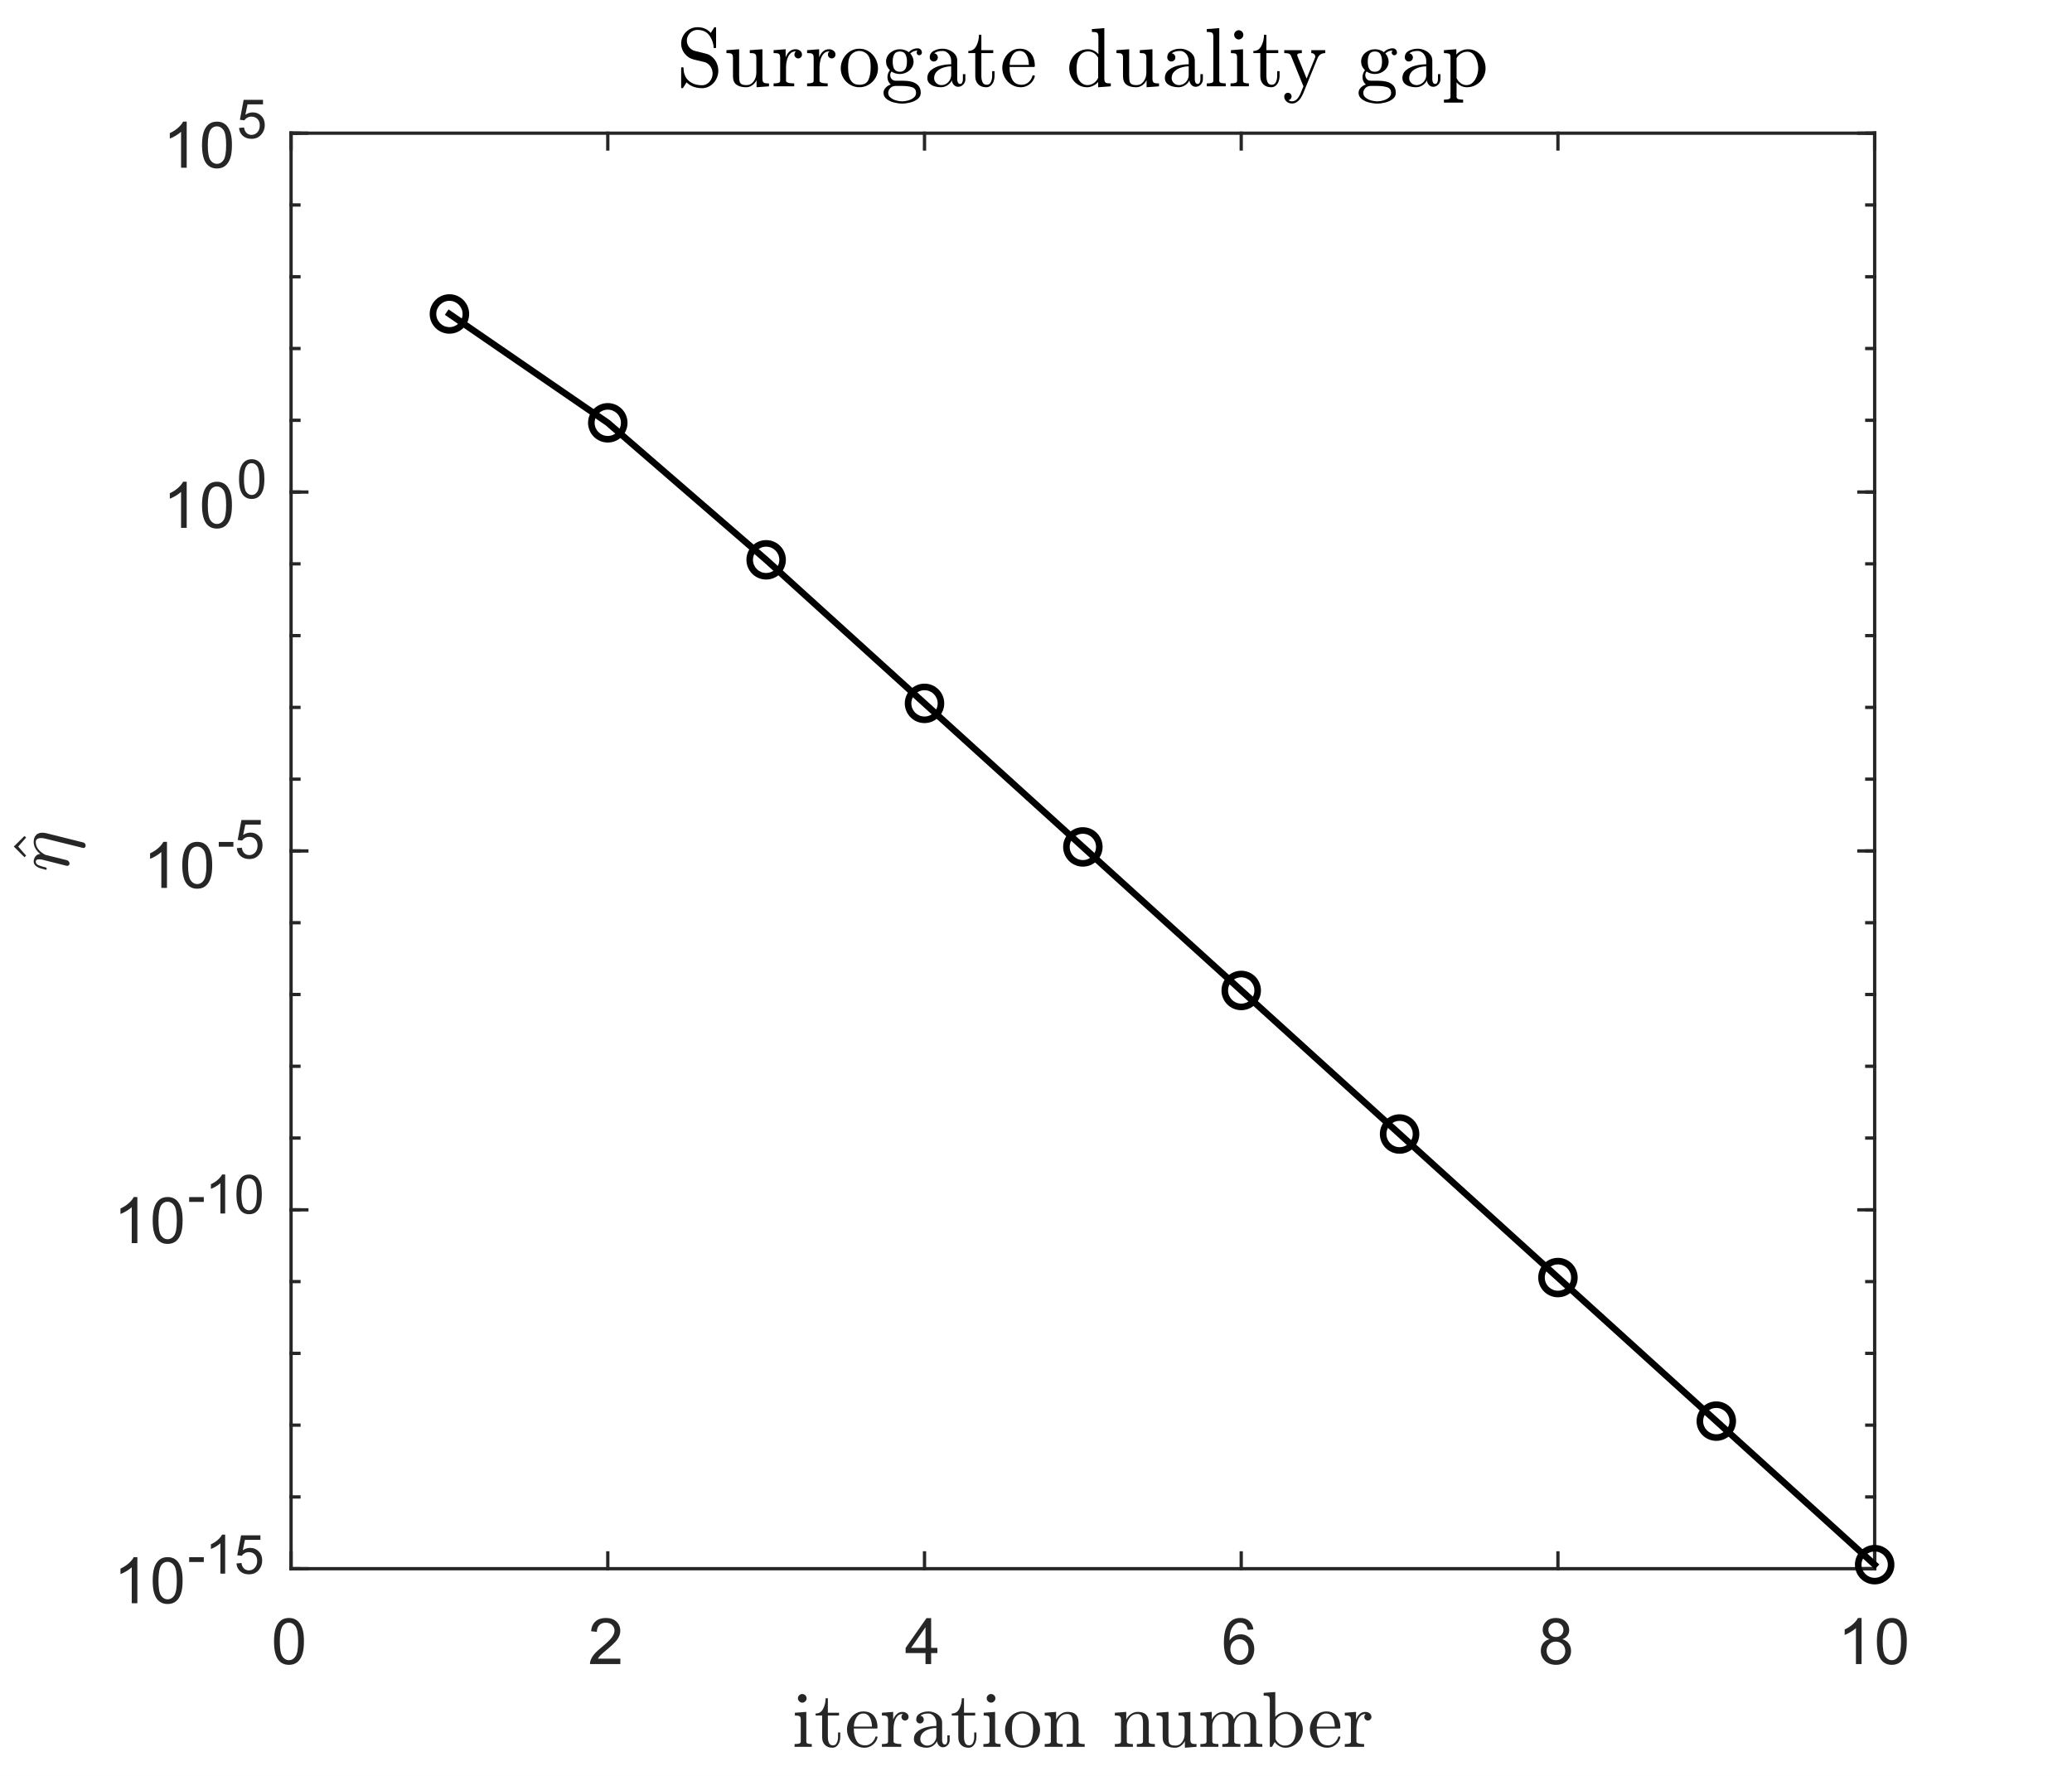 <?xml version="1.0"?>
<!DOCTYPE svg PUBLIC '-//W3C//DTD SVG 1.0//EN'
          'http://www.w3.org/TR/2001/REC-SVG-20010904/DTD/svg10.dtd'>
<svg xmlns:xlink="http://www.w3.org/1999/xlink" style="fill-opacity:1; color-rendering:auto; color-interpolation:auto; text-rendering:auto; stroke:black; stroke-linecap:square; stroke-miterlimit:10; shape-rendering:auto; stroke-opacity:1; fill:black; stroke-dasharray:none; font-weight:normal; stroke-width:1; font-family:'Dialog'; font-style:normal; stroke-linejoin:miter; font-size:12px; stroke-dashoffset:0; image-rendering:auto;" width="420" height="360" xmlns="http://www.w3.org/2000/svg"
><rect width="100%" height="100%" fill="#808080" stroke="none"/><!--Generated by the Batik Graphics2D SVG Generator--><defs id="genericDefs"
  /><g
  ><defs id="defs1"
    ><clipPath clipPathUnits="userSpaceOnUse" id="clipPath1"
      ><path d="M0 0 L420 0 L420 360 L0 360 L0 0 Z"
      /></clipPath
    ></defs
    ><g style="fill:white; stroke:white;"
    ><rect x="0" y="0" width="420" style="clip-path:url(#clipPath1); stroke:none;" height="360"
    /></g
    ><g style="fill:white; text-rendering:optimizeSpeed; color-rendering:optimizeSpeed; image-rendering:optimizeSpeed; shape-rendering:crispEdges; stroke:white; color-interpolation:sRGB;"
    ><rect x="0" width="420" height="360" y="0" style="stroke:none;"
      /><path style="stroke:none;" d="M59 318 L380 318 L380 27 L59 27 Z"
    /></g
    ><g style="fill:rgb(38,38,38); text-rendering:geometricPrecision; image-rendering:optimizeQuality; color-rendering:optimizeQuality; stroke-linejoin:round; stroke:rgb(38,38,38); color-interpolation:linearRGB; stroke-width:0.667;"
    ><line y2="318" style="fill:none;" x1="59" x2="380" y1="318"
      /><line y2="27" style="fill:none;" x1="59" x2="380" y1="27"
      /><line y2="314.8" style="fill:none;" x1="59" x2="59" y1="318"
      /><line y2="314.8" style="fill:none;" x1="123.2" x2="123.2" y1="318"
      /><line y2="314.8" style="fill:none;" x1="187.4" x2="187.4" y1="318"
      /><line y2="314.8" style="fill:none;" x1="251.6" x2="251.6" y1="318"
      /><line y2="314.8" style="fill:none;" x1="315.8" x2="315.8" y1="318"
      /><line y2="314.8" style="fill:none;" x1="380" x2="380" y1="318"
      /><line y2="30.2" style="fill:none;" x1="59" x2="59" y1="27"
      /><line y2="30.2" style="fill:none;" x1="123.2" x2="123.2" y1="27"
      /><line y2="30.2" style="fill:none;" x1="187.4" x2="187.4" y1="27"
      /><line y2="30.2" style="fill:none;" x1="251.6" x2="251.6" y1="27"
      /><line y2="30.2" style="fill:none;" x1="315.8" x2="315.8" y1="27"
      /><line y2="30.2" style="fill:none;" x1="380" x2="380" y1="27"
    /></g
    ><g transform="translate(59,323.333)" style="font-size:13.333px; fill:rgb(38,38,38); text-rendering:geometricPrecision; color-rendering:optimizeQuality; image-rendering:optimizeQuality; stroke:rgb(38,38,38); color-interpolation:linearRGB;"
    ><path style="stroke:none;" d="M-3.453 9.406 Q-3.453 7.766 -3.117 6.758 Q-2.781 5.75 -2.109 5.203 Q-1.438 4.656 -0.422 4.656 Q0.328 4.656 0.891 4.961 Q1.453 5.266 1.82 5.828 Q2.188 6.391 2.398 7.211 Q2.609 8.031 2.609 9.406 Q2.609 11.047 2.273 12.055 Q1.938 13.062 1.266 13.609 Q0.594 14.156 -0.422 14.156 Q-1.766 14.156 -2.547 13.188 Q-3.453 12.031 -3.453 9.406 ZM-2.281 9.406 Q-2.281 11.703 -1.75 12.461 Q-1.219 13.219 -0.422 13.219 Q0.359 13.219 0.898 12.461 Q1.438 11.703 1.438 9.406 Q1.438 7.109 0.898 6.359 Q0.359 5.609 -0.438 5.609 Q-1.219 5.609 -1.703 6.266 Q-2.281 7.125 -2.281 9.406 Z"
    /></g
    ><g transform="translate(123.2,323.333)" style="font-size:13.333px; fill:rgb(38,38,38); text-rendering:geometricPrecision; color-rendering:optimizeQuality; image-rendering:optimizeQuality; stroke:rgb(38,38,38); color-interpolation:linearRGB;"
    ><path style="stroke:none;" d="M2.547 12.906 L2.547 14 L-3.609 14 Q-3.625 13.594 -3.469 13.203 Q-3.234 12.578 -2.719 11.969 Q-2.203 11.359 -1.219 10.562 Q0.297 9.312 0.828 8.586 Q1.359 7.859 1.359 7.219 Q1.359 6.531 0.875 6.07 Q0.391 5.609 -0.391 5.609 Q-1.219 5.609 -1.711 6.102 Q-2.203 6.594 -2.219 7.469 L-3.391 7.344 Q-3.266 6.031 -2.484 5.344 Q-1.703 4.656 -0.375 4.656 Q0.969 4.656 1.75 5.398 Q2.531 6.141 2.531 7.234 Q2.531 7.797 2.305 8.336 Q2.078 8.875 1.547 9.477 Q1.016 10.078 -0.219 11.109 Q-1.25 11.969 -1.539 12.281 Q-1.828 12.594 -2.016 12.906 L2.547 12.906 Z"
    /></g
    ><g transform="translate(187.4,323.333)" style="font-size:13.333px; fill:rgb(38,38,38); text-rendering:geometricPrecision; color-rendering:optimizeQuality; image-rendering:optimizeQuality; stroke:rgb(38,38,38); color-interpolation:linearRGB;"
    ><path style="stroke:none;" d="M0.203 14 L0.203 11.766 L-3.828 11.766 L-3.828 10.719 L0.406 4.688 L1.344 4.688 L1.344 10.719 L2.609 10.719 L2.609 11.766 L1.344 11.766 L1.344 14 L0.203 14 ZM0.203 10.719 L0.203 6.531 L-2.719 10.719 L0.203 10.719 Z"
    /></g
    ><g transform="translate(251.6,323.333)" style="font-size:13.333px; fill:rgb(38,38,38); text-rendering:geometricPrecision; color-rendering:optimizeQuality; image-rendering:optimizeQuality; stroke:rgb(38,38,38); color-interpolation:linearRGB;"
    ><path style="stroke:none;" d="M2.469 6.969 L1.328 7.062 Q1.188 6.391 0.906 6.078 Q0.438 5.594 -0.234 5.594 Q-0.781 5.594 -1.203 5.906 Q-1.734 6.297 -2.047 7.047 Q-2.359 7.797 -2.375 9.203 Q-1.969 8.578 -1.367 8.273 Q-0.766 7.969 -0.109 7.969 Q1.031 7.969 1.836 8.805 Q2.641 9.641 2.641 10.984 Q2.641 11.859 2.258 12.609 Q1.875 13.359 1.219 13.758 Q0.562 14.156 -0.281 14.156 Q-1.703 14.156 -2.609 13.109 Q-3.516 12.062 -3.516 9.641 Q-3.516 6.953 -2.516 5.719 Q-1.641 4.656 -0.172 4.656 Q0.922 4.656 1.625 5.273 Q2.328 5.891 2.469 6.969 ZM-2.203 10.984 Q-2.203 11.578 -1.953 12.117 Q-1.703 12.656 -1.25 12.938 Q-0.797 13.219 -0.297 13.219 Q0.422 13.219 0.945 12.633 Q1.469 12.047 1.469 11.047 Q1.469 10.078 0.953 9.523 Q0.438 8.969 -0.344 8.969 Q-1.125 8.969 -1.664 9.523 Q-2.203 10.078 -2.203 10.984 Z"
    /></g
    ><g transform="translate(315.8,323.333)" style="font-size:13.333px; fill:rgb(38,38,38); text-rendering:geometricPrecision; color-rendering:optimizeQuality; image-rendering:optimizeQuality; stroke:rgb(38,38,38); color-interpolation:linearRGB;"
    ><path style="stroke:none;" d="M-1.703 8.953 Q-2.406 8.688 -2.75 8.211 Q-3.094 7.734 -3.094 7.062 Q-3.094 6.047 -2.367 5.352 Q-1.641 4.656 -0.422 4.656 Q0.797 4.656 1.539 5.367 Q2.281 6.078 2.281 7.094 Q2.281 7.734 1.938 8.211 Q1.594 8.688 0.906 8.953 Q1.766 9.234 2.211 9.859 Q2.656 10.484 2.656 11.344 Q2.656 12.531 1.812 13.344 Q0.969 14.156 -0.406 14.156 Q-1.781 14.156 -2.625 13.344 Q-3.469 12.531 -3.469 11.312 Q-3.469 10.406 -3.008 9.789 Q-2.547 9.172 -1.703 8.953 ZM-1.938 7.016 Q-1.938 7.672 -1.508 8.094 Q-1.078 8.516 -0.406 8.516 Q0.266 8.516 0.688 8.102 Q1.109 7.688 1.109 7.078 Q1.109 6.453 0.672 6.023 Q0.234 5.594 -0.406 5.594 Q-1.062 5.594 -1.5 6.016 Q-1.938 6.438 -1.938 7.016 ZM-2.297 11.312 Q-2.297 11.797 -2.062 12.258 Q-1.828 12.719 -1.375 12.969 Q-0.922 13.219 -0.391 13.219 Q0.422 13.219 0.953 12.695 Q1.484 12.172 1.484 11.359 Q1.484 10.531 0.938 9.992 Q0.391 9.453 -0.438 9.453 Q-1.234 9.453 -1.766 9.984 Q-2.297 10.516 -2.297 11.312 Z"
    /></g
    ><g transform="translate(380,323.333)" style="font-size:13.333px; fill:rgb(38,38,38); text-rendering:geometricPrecision; color-rendering:optimizeQuality; image-rendering:optimizeQuality; stroke:rgb(38,38,38); color-interpolation:linearRGB;"
    ><path style="stroke:none;" d="M-2.656 14 L-3.797 14 L-3.797 6.719 Q-4.219 7.109 -4.883 7.508 Q-5.547 7.906 -6.078 8.094 L-6.078 6.984 Q-5.125 6.547 -4.406 5.906 Q-3.688 5.266 -3.391 4.656 L-2.656 4.656 L-2.656 14 ZM0.451 9.406 Q0.451 7.766 0.787 6.758 Q1.123 5.75 1.794 5.203 Q2.466 4.656 3.482 4.656 Q4.232 4.656 4.794 4.961 Q5.357 5.266 5.724 5.828 Q6.091 6.391 6.302 7.211 Q6.513 8.031 6.513 9.406 Q6.513 11.047 6.177 12.055 Q5.841 13.062 5.169 13.609 Q4.497 14.156 3.482 14.156 Q2.138 14.156 1.357 13.188 Q0.451 12.031 0.451 9.406 ZM1.623 9.406 Q1.623 11.703 2.154 12.461 Q2.685 13.219 3.482 13.219 Q4.263 13.219 4.802 12.461 Q5.341 11.703 5.341 9.406 Q5.341 7.109 4.802 6.359 Q4.263 5.609 3.466 5.609 Q2.685 5.609 2.201 6.266 Q1.623 7.125 1.623 9.406 Z"
    /></g
    ><g transform="translate(219.5,340.667)" style="font-size:16px; fill:rgb(38,38,38); text-rendering:geometricPrecision; image-rendering:optimizeQuality; color-rendering:optimizeQuality; font-family:'mwa_cmr10'; stroke:rgb(38,38,38); color-interpolation:linearRGB;"
    ><path style="stroke:none;" d="M-58.434 13.44 L-58.434 12.877 Q-57.887 12.877 -57.535 12.791 Q-57.184 12.706 -57.184 12.362 L-57.184 8.002 Q-57.184 7.377 -57.426 7.237 Q-57.668 7.096 -58.371 7.096 L-58.371 6.534 L-56.059 6.362 L-56.059 12.362 Q-56.059 12.706 -55.754 12.791 Q-55.449 12.877 -54.949 12.877 L-54.949 13.44 L-58.434 13.44 ZM-57.762 3.612 Q-57.762 3.268 -57.496 3.002 Q-57.23 2.737 -56.887 2.737 Q-56.652 2.737 -56.441 2.854 Q-56.23 2.971 -56.113 3.182 Q-55.996 3.393 -55.996 3.612 Q-55.996 3.956 -56.262 4.221 Q-56.527 4.487 -56.887 4.487 Q-57.23 4.487 -57.496 4.221 Q-57.762 3.956 -57.762 3.612 Z"
      /><path style="stroke:none;" d="M-52.848 11.518 L-52.848 7.096 L-54.176 7.096 L-54.176 6.69 Q-53.13 6.69 -52.637 5.713 Q-52.145 4.737 -52.145 3.596 L-51.692 3.596 L-51.692 6.534 L-49.426 6.534 L-49.426 7.096 L-51.692 7.096 L-51.692 11.487 Q-51.692 12.143 -51.466 12.643 Q-51.239 13.143 -50.661 13.143 Q-50.114 13.143 -49.872 12.62 Q-49.63 12.096 -49.63 11.487 L-49.63 10.534 L-49.176 10.534 L-49.176 11.518 Q-49.176 12.018 -49.356 12.502 Q-49.536 12.987 -49.895 13.307 Q-50.255 13.627 -50.77 13.627 Q-51.739 13.627 -52.294 13.049 Q-52.848 12.471 -52.848 11.518 Z"
      /><path style="stroke:none;" d="M-44.282 13.627 Q-45.251 13.627 -46.071 13.112 Q-46.892 12.596 -47.353 11.737 Q-47.814 10.877 -47.814 9.924 Q-47.814 8.987 -47.392 8.143 Q-46.97 7.299 -46.204 6.784 Q-45.439 6.268 -44.501 6.268 Q-43.767 6.268 -43.228 6.51 Q-42.689 6.752 -42.337 7.19 Q-41.986 7.627 -41.806 8.221 Q-41.626 8.815 -41.626 9.534 Q-41.626 9.737 -41.782 9.737 L-46.423 9.737 L-46.423 9.909 Q-46.423 11.237 -45.884 12.19 Q-45.345 13.143 -44.142 13.143 Q-43.642 13.143 -43.228 12.924 Q-42.814 12.706 -42.501 12.315 Q-42.189 11.924 -42.079 11.487 Q-42.064 11.424 -42.025 11.385 Q-41.986 11.346 -41.923 11.346 L-41.782 11.346 Q-41.626 11.346 -41.626 11.549 Q-41.845 12.456 -42.595 13.041 Q-43.345 13.627 -44.282 13.627 ZM-46.407 9.346 L-42.751 9.346 Q-42.751 8.737 -42.923 8.12 Q-43.095 7.502 -43.486 7.096 Q-43.876 6.69 -44.501 6.69 Q-45.407 6.69 -45.907 7.534 Q-46.407 8.377 -46.407 9.346 Z"
      /><path style="stroke:none;" d="M-40.734 13.44 L-40.734 12.877 Q-40.187 12.877 -39.835 12.791 Q-39.484 12.706 -39.484 12.362 L-39.484 8.002 Q-39.484 7.565 -39.617 7.377 Q-39.749 7.19 -39.992 7.143 Q-40.234 7.096 -40.734 7.096 L-40.734 6.534 L-38.453 6.362 L-38.453 7.924 Q-38.187 7.237 -37.71 6.799 Q-37.234 6.362 -36.562 6.362 Q-36.078 6.362 -35.703 6.643 Q-35.328 6.924 -35.328 7.393 Q-35.328 7.674 -35.538 7.893 Q-35.749 8.112 -36.046 8.112 Q-36.343 8.112 -36.554 7.901 Q-36.765 7.69 -36.765 7.393 Q-36.765 6.956 -36.468 6.784 L-36.562 6.784 Q-37.203 6.784 -37.617 7.252 Q-38.031 7.721 -38.203 8.416 Q-38.374 9.112 -38.374 9.737 L-38.374 12.362 Q-38.374 12.877 -36.812 12.877 L-36.812 13.44 L-40.734 13.44 Z"
      /><path style="stroke:none;" d="M-34.248 11.862 Q-34.248 10.909 -33.498 10.315 Q-32.748 9.721 -31.694 9.471 Q-30.639 9.221 -29.701 9.221 L-29.701 8.565 Q-29.701 8.112 -29.905 7.674 Q-30.108 7.237 -30.491 6.963 Q-30.873 6.69 -31.326 6.69 Q-32.389 6.69 -32.952 7.159 Q-32.639 7.159 -32.444 7.393 Q-32.248 7.627 -32.248 7.924 Q-32.248 8.252 -32.475 8.479 Q-32.702 8.706 -33.014 8.706 Q-33.327 8.706 -33.553 8.479 Q-33.78 8.252 -33.78 7.924 Q-33.78 7.081 -33.014 6.674 Q-32.248 6.268 -31.326 6.268 Q-30.686 6.268 -30.03 6.542 Q-29.373 6.815 -28.951 7.331 Q-28.53 7.846 -28.53 8.534 L-28.53 12.143 Q-28.53 12.456 -28.397 12.713 Q-28.264 12.971 -27.983 12.971 Q-27.717 12.971 -27.592 12.706 Q-27.467 12.44 -27.467 12.143 L-27.467 11.112 L-26.998 11.112 L-26.998 12.143 Q-26.998 12.502 -27.186 12.823 Q-27.373 13.143 -27.686 13.338 Q-27.998 13.534 -28.373 13.534 Q-28.842 13.534 -29.178 13.166 Q-29.514 12.799 -29.561 12.299 Q-29.858 12.909 -30.436 13.268 Q-31.014 13.627 -31.67 13.627 Q-32.28 13.627 -32.865 13.44 Q-33.452 13.252 -33.85 12.87 Q-34.248 12.487 -34.248 11.862 ZM-32.952 11.862 Q-32.952 12.424 -32.537 12.807 Q-32.123 13.19 -31.561 13.19 Q-31.045 13.19 -30.623 12.932 Q-30.201 12.674 -29.951 12.229 Q-29.701 11.784 -29.701 11.299 L-29.701 9.627 Q-30.42 9.627 -31.186 9.87 Q-31.951 10.112 -32.452 10.62 Q-32.952 11.127 -32.952 11.862 Z"
      /><path style="stroke:none;" d="M-25.248 11.518 L-25.248 7.096 L-26.576 7.096 L-26.576 6.69 Q-25.53 6.69 -25.037 5.713 Q-24.545 4.737 -24.545 3.596 L-24.092 3.596 L-24.092 6.534 L-21.826 6.534 L-21.826 7.096 L-24.092 7.096 L-24.092 11.487 Q-24.092 12.143 -23.866 12.643 Q-23.639 13.143 -23.061 13.143 Q-22.514 13.143 -22.272 12.62 Q-22.03 12.096 -22.03 11.487 L-22.03 10.534 L-21.576 10.534 L-21.576 11.518 Q-21.576 12.018 -21.756 12.502 Q-21.936 12.987 -22.295 13.307 Q-22.655 13.627 -23.17 13.627 Q-24.139 13.627 -24.694 13.049 Q-25.248 12.471 -25.248 11.518 Z"
      /><path style="stroke:none;" d="M-20.167 13.44 L-20.167 12.877 Q-19.62 12.877 -19.268 12.791 Q-18.917 12.706 -18.917 12.362 L-18.917 8.002 Q-18.917 7.377 -19.159 7.237 Q-19.401 7.096 -20.104 7.096 L-20.104 6.534 L-17.792 6.362 L-17.792 12.362 Q-17.792 12.706 -17.487 12.791 Q-17.182 12.877 -16.682 12.877 L-16.682 13.44 L-20.167 13.44 ZM-19.495 3.612 Q-19.495 3.268 -19.229 3.002 Q-18.964 2.737 -18.62 2.737 Q-18.386 2.737 -18.174 2.854 Q-17.964 2.971 -17.846 3.182 Q-17.729 3.393 -17.729 3.612 Q-17.729 3.956 -17.995 4.221 Q-18.261 4.487 -18.62 4.487 Q-18.964 4.487 -19.229 4.221 Q-19.495 3.956 -19.495 3.612 Z"
      /><path style="stroke:none;" d="M-12.222 13.627 Q-13.175 13.627 -13.996 13.135 Q-14.816 12.643 -15.293 11.823 Q-15.769 11.002 -15.769 10.034 Q-15.769 9.299 -15.511 8.62 Q-15.254 7.94 -14.761 7.401 Q-14.269 6.862 -13.621 6.565 Q-12.972 6.268 -12.222 6.268 Q-11.238 6.268 -10.425 6.784 Q-9.613 7.299 -9.144 8.174 Q-8.675 9.049 -8.675 10.034 Q-8.675 10.987 -9.152 11.815 Q-9.629 12.643 -10.449 13.135 Q-11.269 13.627 -12.222 13.627 ZM-12.222 13.143 Q-10.941 13.143 -10.511 12.213 Q-10.082 11.284 -10.082 9.846 Q-10.082 9.049 -10.168 8.518 Q-10.254 7.987 -10.535 7.565 Q-10.722 7.299 -10.996 7.096 Q-11.269 6.893 -11.582 6.792 Q-11.894 6.69 -12.222 6.69 Q-12.722 6.69 -13.168 6.917 Q-13.613 7.143 -13.91 7.565 Q-14.207 8.018 -14.293 8.557 Q-14.379 9.096 -14.379 9.846 Q-14.379 10.752 -14.222 11.463 Q-14.066 12.174 -13.589 12.659 Q-13.113 13.143 -12.222 13.143 Z"
      /><path style="stroke:none;" d="M-7.738 13.44 L-7.738 12.877 Q-7.191 12.877 -6.839 12.791 Q-6.488 12.706 -6.488 12.362 L-6.488 8.002 Q-6.488 7.565 -6.621 7.377 Q-6.753 7.19 -6.996 7.143 Q-7.238 7.096 -7.738 7.096 L-7.738 6.534 L-5.425 6.362 L-5.425 7.924 Q-5.097 7.237 -4.472 6.799 Q-3.847 6.362 -3.097 6.362 Q-1.988 6.362 -1.433 6.893 Q-0.878 7.424 -0.878 8.518 L-0.878 12.362 Q-0.878 12.706 -0.527 12.791 Q-0.175 12.877 0.371 12.877 L0.371 13.44 L-3.285 13.44 L-3.285 12.877 Q-2.738 12.877 -2.386 12.791 Q-2.035 12.706 -2.035 12.362 L-2.035 8.565 Q-2.035 7.784 -2.261 7.284 Q-2.488 6.784 -3.191 6.784 Q-4.128 6.784 -4.722 7.526 Q-5.316 8.268 -5.316 9.206 L-5.316 12.362 Q-5.316 12.706 -4.964 12.791 Q-4.613 12.877 -4.082 12.877 L-4.082 13.44 L-7.738 13.44 Z"
      /><path style="stroke:none;" d="M6.484 13.44 L6.484 12.877 Q7.031 12.877 7.383 12.791 Q7.734 12.706 7.734 12.362 L7.734 8.002 Q7.734 7.565 7.602 7.377 Q7.469 7.19 7.227 7.143 Q6.984 7.096 6.484 7.096 L6.484 6.534 L8.797 6.362 L8.797 7.924 Q9.125 7.237 9.75 6.799 Q10.375 6.362 11.125 6.362 Q12.234 6.362 12.789 6.893 Q13.344 7.424 13.344 8.518 L13.344 12.362 Q13.344 12.706 13.695 12.791 Q14.047 12.877 14.594 12.877 L14.594 13.44 L10.938 13.44 L10.938 12.877 Q11.484 12.877 11.836 12.791 Q12.188 12.706 12.188 12.362 L12.188 8.565 Q12.188 7.784 11.961 7.284 Q11.734 6.784 11.031 6.784 Q10.094 6.784 9.5 7.526 Q8.906 8.268 8.906 9.206 L8.906 12.362 Q8.906 12.706 9.258 12.791 Q9.609 12.877 10.141 12.877 L10.141 13.44 L6.484 13.44 Z"
      /><path style="stroke:none;" d="M16.179 11.534 L16.179 8.002 Q16.179 7.565 16.046 7.377 Q15.913 7.19 15.671 7.143 Q15.429 7.096 14.929 7.096 L14.929 6.534 L17.351 6.362 L17.351 11.534 Q17.351 12.159 17.437 12.502 Q17.523 12.846 17.82 13.018 Q18.116 13.19 18.757 13.19 Q19.616 13.19 20.124 12.471 Q20.632 11.752 20.632 10.846 L20.632 8.002 Q20.632 7.565 20.499 7.377 Q20.366 7.19 20.124 7.143 Q19.882 7.096 19.382 7.096 L19.382 6.534 L21.788 6.362 L21.788 11.987 Q21.788 12.409 21.921 12.596 Q22.054 12.784 22.296 12.831 Q22.538 12.877 23.038 12.877 L23.038 13.44 L20.679 13.627 L20.679 12.268 Q20.382 12.862 19.851 13.245 Q19.32 13.627 18.679 13.627 Q17.523 13.627 16.851 13.135 Q16.179 12.643 16.179 11.534 Z"
      /><path style="stroke:none;" d="M23.818 13.44 L23.818 12.877 Q24.365 12.877 24.716 12.791 Q25.068 12.706 25.068 12.362 L25.068 8.002 Q25.068 7.565 24.935 7.377 Q24.802 7.19 24.56 7.143 Q24.318 7.096 23.818 7.096 L23.818 6.534 L26.13 6.362 L26.13 7.924 Q26.458 7.237 27.083 6.799 Q27.708 6.362 28.458 6.362 Q30.302 6.362 30.615 7.862 Q30.943 7.19 31.56 6.776 Q32.177 6.362 32.911 6.362 Q33.63 6.362 34.13 6.596 Q34.63 6.831 34.88 7.315 Q35.13 7.799 35.13 8.518 L35.13 12.362 Q35.13 12.706 35.482 12.791 Q35.833 12.877 36.38 12.877 L36.38 13.44 L32.708 13.44 L32.708 12.877 Q33.255 12.877 33.607 12.791 Q33.958 12.706 33.958 12.362 L33.958 8.565 Q33.958 7.768 33.732 7.276 Q33.505 6.784 32.802 6.784 Q31.88 6.784 31.279 7.526 Q30.677 8.268 30.677 9.206 L30.677 12.362 Q30.677 12.706 31.029 12.791 Q31.38 12.877 31.927 12.877 L31.927 13.44 L28.271 13.44 L28.271 12.877 Q28.818 12.877 29.169 12.791 Q29.521 12.706 29.521 12.362 L29.521 8.565 Q29.521 7.784 29.294 7.284 Q29.068 6.784 28.365 6.784 Q27.427 6.784 26.833 7.526 Q26.24 8.268 26.24 9.206 L26.24 12.362 Q26.24 12.706 26.591 12.791 Q26.943 12.877 27.474 12.877 L27.474 13.44 L23.818 13.44 Z"
      /><path style="stroke:none;" d="M37.894 13.44 L37.894 3.971 Q37.894 3.534 37.761 3.346 Q37.629 3.159 37.386 3.112 Q37.144 3.065 36.644 3.065 L36.644 2.502 L39.004 2.331 L39.004 7.346 Q39.269 7.049 39.629 6.823 Q39.988 6.596 40.394 6.479 Q40.8 6.362 41.222 6.362 Q41.941 6.362 42.55 6.651 Q43.16 6.94 43.613 7.448 Q44.066 7.956 44.324 8.62 Q44.582 9.284 44.582 9.987 Q44.582 10.956 44.105 11.791 Q43.629 12.627 42.816 13.127 Q42.004 13.627 41.019 13.627 Q40.41 13.627 39.84 13.307 Q39.269 12.987 38.894 12.471 L38.347 13.44 L37.894 13.44 ZM39.05 11.862 Q39.316 12.456 39.816 12.823 Q40.316 13.19 40.925 13.19 Q41.754 13.19 42.269 12.713 Q42.785 12.237 42.988 11.51 Q43.191 10.784 43.191 9.987 Q43.191 8.627 42.832 7.924 Q42.675 7.612 42.41 7.346 Q42.144 7.081 41.808 6.932 Q41.472 6.784 41.113 6.784 Q40.472 6.784 39.925 7.12 Q39.379 7.456 39.05 8.034 L39.05 11.862 Z"
      /><path style="stroke:none;" d="M49.54 13.627 Q48.571 13.627 47.751 13.112 Q46.931 12.596 46.47 11.737 Q46.009 10.877 46.009 9.924 Q46.009 8.987 46.431 8.143 Q46.853 7.299 47.618 6.784 Q48.384 6.268 49.321 6.268 Q50.056 6.268 50.595 6.51 Q51.134 6.752 51.485 7.19 Q51.837 7.627 52.017 8.221 Q52.196 8.815 52.196 9.534 Q52.196 9.737 52.04 9.737 L47.399 9.737 L47.399 9.909 Q47.399 11.237 47.938 12.19 Q48.478 13.143 49.681 13.143 Q50.181 13.143 50.595 12.924 Q51.009 12.706 51.321 12.315 Q51.634 11.924 51.743 11.487 Q51.759 11.424 51.798 11.385 Q51.837 11.346 51.899 11.346 L52.04 11.346 Q52.196 11.346 52.196 11.549 Q51.978 12.456 51.228 13.041 Q50.478 13.627 49.54 13.627 ZM47.415 9.346 L51.071 9.346 Q51.071 8.737 50.899 8.12 Q50.728 7.502 50.337 7.096 Q49.946 6.69 49.321 6.69 Q48.415 6.69 47.915 7.534 Q47.415 8.377 47.415 9.346 Z"
      /><path style="stroke:none;" d="M53.089 13.44 L53.089 12.877 Q53.636 12.877 53.987 12.791 Q54.339 12.706 54.339 12.362 L54.339 8.002 Q54.339 7.565 54.206 7.377 Q54.073 7.19 53.831 7.143 Q53.589 7.096 53.089 7.096 L53.089 6.534 L55.37 6.362 L55.37 7.924 Q55.636 7.237 56.112 6.799 Q56.589 6.362 57.261 6.362 Q57.745 6.362 58.12 6.643 Q58.495 6.924 58.495 7.393 Q58.495 7.674 58.284 7.893 Q58.073 8.112 57.776 8.112 Q57.479 8.112 57.268 7.901 Q57.057 7.69 57.057 7.393 Q57.057 6.956 57.354 6.784 L57.261 6.784 Q56.62 6.784 56.206 7.252 Q55.792 7.721 55.62 8.416 Q55.448 9.112 55.448 9.737 L55.448 12.362 Q55.448 12.877 57.011 12.877 L57.011 13.44 L53.089 13.44 Z"
    /></g
    ><g style="fill:rgb(38,38,38); text-rendering:geometricPrecision; image-rendering:optimizeQuality; color-rendering:optimizeQuality; stroke-linejoin:round; stroke:rgb(38,38,38); color-interpolation:linearRGB; stroke-width:0.667;"
    ><line y2="27" style="fill:none;" x1="59" x2="59" y1="318"
      /><line y2="27" style="fill:none;" x1="380" x2="380" y1="318"
      /><line y2="318" style="fill:none;" x1="59" x2="62.2" y1="318"
      /><line y2="245.25" style="fill:none;" x1="59" x2="62.2" y1="245.25"
      /><line y2="172.5" style="fill:none;" x1="59" x2="62.2" y1="172.5"
      /><line y2="99.75" style="fill:none;" x1="59" x2="62.2" y1="99.75"
      /><line y2="27" style="fill:none;" x1="59" x2="62.2" y1="27"
      /><line y2="318" style="fill:none;" x1="380" x2="376.8" y1="318"
      /><line y2="245.25" style="fill:none;" x1="380" x2="376.8" y1="245.25"
      /><line y2="172.5" style="fill:none;" x1="380" x2="376.8" y1="172.5"
      /><line y2="99.75" style="fill:none;" x1="380" x2="376.8" y1="99.75"
      /><line y2="27" style="fill:none;" x1="380" x2="376.8" y1="27"
      /><line y2="318" style="fill:none;" x1="59" x2="60.6" y1="318"
      /><line y2="303.45" style="fill:none;" x1="59" x2="60.6" y1="303.45"
      /><line y2="288.9" style="fill:none;" x1="59" x2="60.6" y1="288.9"
      /><line y2="274.35" style="fill:none;" x1="59" x2="60.6" y1="274.35"
      /><line y2="259.8" style="fill:none;" x1="59" x2="60.6" y1="259.8"
      /><line y2="245.25" style="fill:none;" x1="59" x2="60.6" y1="245.25"
      /><line y2="230.7" style="fill:none;" x1="59" x2="60.6" y1="230.7"
      /><line y2="216.15" style="fill:none;" x1="59" x2="60.6" y1="216.15"
      /><line y2="201.6" style="fill:none;" x1="59" x2="60.6" y1="201.6"
      /><line y2="187.05" style="fill:none;" x1="59" x2="60.6" y1="187.05"
      /><line y2="172.5" style="fill:none;" x1="59" x2="60.6" y1="172.5"
      /><line y2="157.95" style="fill:none;" x1="59" x2="60.6" y1="157.95"
      /><line y2="143.4" style="fill:none;" x1="59" x2="60.6" y1="143.4"
      /><line y2="128.85" style="fill:none;" x1="59" x2="60.6" y1="128.85"
      /><line y2="114.3" style="fill:none;" x1="59" x2="60.6" y1="114.3"
      /><line y2="99.75" style="fill:none;" x1="59" x2="60.6" y1="99.75"
      /><line y2="85.2" style="fill:none;" x1="59" x2="60.6" y1="85.2"
      /><line y2="70.65" style="fill:none;" x1="59" x2="60.6" y1="70.65"
      /><line y2="56.1" style="fill:none;" x1="59" x2="60.6" y1="56.1"
      /><line y2="41.55" style="fill:none;" x1="59" x2="60.6" y1="41.55"
      /><line y2="27" style="fill:none;" x1="59" x2="60.6" y1="27"
      /><line y2="318" style="fill:none;" x1="380" x2="378.4" y1="318"
      /><line y2="303.45" style="fill:none;" x1="380" x2="378.4" y1="303.45"
      /><line y2="288.9" style="fill:none;" x1="380" x2="378.4" y1="288.9"
      /><line y2="274.35" style="fill:none;" x1="380" x2="378.4" y1="274.35"
      /><line y2="259.8" style="fill:none;" x1="380" x2="378.4" y1="259.8"
      /><line y2="245.25" style="fill:none;" x1="380" x2="378.4" y1="245.25"
      /><line y2="230.7" style="fill:none;" x1="380" x2="378.4" y1="230.7"
      /><line y2="216.15" style="fill:none;" x1="380" x2="378.4" y1="216.15"
      /><line y2="201.6" style="fill:none;" x1="380" x2="378.4" y1="201.6"
      /><line y2="187.05" style="fill:none;" x1="380" x2="378.4" y1="187.05"
      /><line y2="172.5" style="fill:none;" x1="380" x2="378.4" y1="172.5"
      /><line y2="157.95" style="fill:none;" x1="380" x2="378.4" y1="157.95"
      /><line y2="143.4" style="fill:none;" x1="380" x2="378.4" y1="143.4"
      /><line y2="128.85" style="fill:none;" x1="380" x2="378.4" y1="128.85"
      /><line y2="114.3" style="fill:none;" x1="380" x2="378.4" y1="114.3"
      /><line y2="99.75" style="fill:none;" x1="380" x2="378.4" y1="99.75"
      /><line y2="85.2" style="fill:none;" x1="380" x2="378.4" y1="85.2"
      /><line y2="70.65" style="fill:none;" x1="380" x2="378.4" y1="70.65"
      /><line y2="56.1" style="fill:none;" x1="380" x2="378.4" y1="56.1"
      /><line y2="41.55" style="fill:none;" x1="380" x2="378.4" y1="41.55"
      /><line y2="27" style="fill:none;" x1="380" x2="378.4" y1="27"
    /></g
    ><g transform="translate(23,325)" style="font-size:13.333px; fill:rgb(38,38,38); text-rendering:geometricPrecision; color-rendering:optimizeQuality; image-rendering:optimizeQuality; stroke:rgb(38,38,38); color-interpolation:linearRGB;"
    ><path style="stroke:none;" d="M4.844 0 L3.703 0 L3.703 -7.281 Q3.281 -6.891 2.617 -6.492 Q1.953 -6.094 1.422 -5.906 L1.422 -7.016 Q2.375 -7.453 3.094 -8.094 Q3.812 -8.734 4.109 -9.344 L4.844 -9.344 L4.844 0 ZM7.951 -4.594 Q7.951 -6.234 8.287 -7.242 Q8.623 -8.25 9.294 -8.797 Q9.966 -9.344 10.982 -9.344 Q11.732 -9.344 12.294 -9.039 Q12.857 -8.734 13.224 -8.172 Q13.591 -7.609 13.802 -6.789 Q14.013 -5.969 14.013 -4.594 Q14.013 -2.953 13.677 -1.945 Q13.341 -0.938 12.669 -0.391 Q11.998 0.156 10.982 0.156 Q9.638 0.156 8.857 -0.812 Q7.951 -1.969 7.951 -4.594 ZM9.123 -4.594 Q9.123 -2.297 9.654 -1.539 Q10.185 -0.781 10.982 -0.781 Q11.763 -0.781 12.302 -1.539 Q12.841 -2.297 12.841 -4.594 Q12.841 -6.891 12.302 -7.641 Q11.763 -8.391 10.966 -8.391 Q10.185 -8.391 9.701 -7.734 Q9.123 -6.875 9.123 -4.594 Z"
    /></g
    ><g transform="translate(38,319)" style="font-size:10.667px; fill:rgb(38,38,38); text-rendering:geometricPrecision; color-rendering:optimizeQuality; image-rendering:optimizeQuality; stroke:rgb(38,38,38); color-interpolation:linearRGB;"
    ><path style="stroke:none;" d="M0.344 -2.359 L0.344 -3.328 L3.312 -3.328 L3.312 -2.359 L0.344 -2.359 ZM7.642 0 L6.674 0 L6.674 -6.156 Q6.33 -5.828 5.767 -5.492 Q5.205 -5.156 4.752 -5 L4.752 -5.938 Q5.564 -6.312 6.166 -6.852 Q6.767 -7.391 7.017 -7.906 L7.642 -7.906 L7.642 0 ZM9.928 -2.062 L10.944 -2.156 Q11.053 -1.406 11.467 -1.031 Q11.881 -0.656 12.46 -0.656 Q13.163 -0.656 13.647 -1.188 Q14.131 -1.719 14.131 -2.578 Q14.131 -3.406 13.663 -3.883 Q13.194 -4.359 12.444 -4.359 Q11.975 -4.359 11.6 -4.148 Q11.225 -3.938 11.006 -3.609 L10.1 -3.719 L10.866 -7.766 L14.788 -7.766 L14.788 -6.844 L11.647 -6.844 L11.21 -4.734 Q11.928 -5.219 12.71 -5.219 Q13.741 -5.219 14.444 -4.508 Q15.147 -3.797 15.147 -2.672 Q15.147 -1.594 14.522 -0.828 Q13.772 0.141 12.46 0.141 Q11.381 0.141 10.702 -0.461 Q10.022 -1.062 9.928 -2.062 Z"
    /></g
    ><g transform="translate(23,252)" style="font-size:13.333px; fill:rgb(38,38,38); text-rendering:geometricPrecision; color-rendering:optimizeQuality; image-rendering:optimizeQuality; stroke:rgb(38,38,38); color-interpolation:linearRGB;"
    ><path style="stroke:none;" d="M4.844 0 L3.703 0 L3.703 -7.281 Q3.281 -6.891 2.617 -6.492 Q1.953 -6.094 1.422 -5.906 L1.422 -7.016 Q2.375 -7.453 3.094 -8.094 Q3.812 -8.734 4.109 -9.344 L4.844 -9.344 L4.844 0 ZM7.951 -4.594 Q7.951 -6.234 8.287 -7.242 Q8.623 -8.25 9.294 -8.797 Q9.966 -9.344 10.982 -9.344 Q11.732 -9.344 12.294 -9.039 Q12.857 -8.734 13.224 -8.172 Q13.591 -7.609 13.802 -6.789 Q14.013 -5.969 14.013 -4.594 Q14.013 -2.953 13.677 -1.945 Q13.341 -0.938 12.669 -0.391 Q11.998 0.156 10.982 0.156 Q9.638 0.156 8.857 -0.812 Q7.951 -1.969 7.951 -4.594 ZM9.123 -4.594 Q9.123 -2.297 9.654 -1.539 Q10.185 -0.781 10.982 -0.781 Q11.763 -0.781 12.302 -1.539 Q12.841 -2.297 12.841 -4.594 Q12.841 -6.891 12.302 -7.641 Q11.763 -8.391 10.966 -8.391 Q10.185 -8.391 9.701 -7.734 Q9.123 -6.875 9.123 -4.594 Z"
    /></g
    ><g transform="translate(38,246)" style="font-size:10.667px; fill:rgb(38,38,38); text-rendering:geometricPrecision; color-rendering:optimizeQuality; image-rendering:optimizeQuality; stroke:rgb(38,38,38); color-interpolation:linearRGB;"
    ><path style="stroke:none;" d="M0.344 -2.359 L0.344 -3.328 L3.312 -3.328 L3.312 -2.359 L0.344 -2.359 ZM7.642 0 L6.674 0 L6.674 -6.156 Q6.33 -5.828 5.767 -5.492 Q5.205 -5.156 4.752 -5 L4.752 -5.938 Q5.564 -6.312 6.166 -6.852 Q6.767 -7.391 7.017 -7.906 L7.642 -7.906 L7.642 0 ZM9.928 -3.891 Q9.928 -5.281 10.217 -6.133 Q10.506 -6.984 11.077 -7.445 Q11.647 -7.906 12.506 -7.906 Q13.131 -7.906 13.608 -7.648 Q14.085 -7.391 14.397 -6.914 Q14.71 -6.438 14.889 -5.742 Q15.069 -5.047 15.069 -3.891 Q15.069 -2.5 14.78 -1.648 Q14.491 -0.797 13.928 -0.328 Q13.366 0.141 12.506 0.141 Q11.366 0.141 10.71 -0.688 Q9.928 -1.672 9.928 -3.891 ZM10.928 -3.891 Q10.928 -1.938 11.381 -1.297 Q11.835 -0.656 12.506 -0.656 Q13.163 -0.656 13.616 -1.305 Q14.069 -1.953 14.069 -3.891 Q14.069 -5.828 13.616 -6.469 Q13.163 -7.109 12.491 -7.109 Q11.819 -7.109 11.428 -6.547 Q10.928 -5.828 10.928 -3.891 Z"
    /></g
    ><g transform="translate(29,180)" style="font-size:13.333px; fill:rgb(38,38,38); text-rendering:geometricPrecision; color-rendering:optimizeQuality; image-rendering:optimizeQuality; stroke:rgb(38,38,38); color-interpolation:linearRGB;"
    ><path style="stroke:none;" d="M4.844 0 L3.703 0 L3.703 -7.281 Q3.281 -6.891 2.617 -6.492 Q1.953 -6.094 1.422 -5.906 L1.422 -7.016 Q2.375 -7.453 3.094 -8.094 Q3.812 -8.734 4.109 -9.344 L4.844 -9.344 L4.844 0 ZM7.951 -4.594 Q7.951 -6.234 8.287 -7.242 Q8.623 -8.25 9.294 -8.797 Q9.966 -9.344 10.982 -9.344 Q11.732 -9.344 12.294 -9.039 Q12.857 -8.734 13.224 -8.172 Q13.591 -7.609 13.802 -6.789 Q14.013 -5.969 14.013 -4.594 Q14.013 -2.953 13.677 -1.945 Q13.341 -0.938 12.669 -0.391 Q11.998 0.156 10.982 0.156 Q9.638 0.156 8.857 -0.812 Q7.951 -1.969 7.951 -4.594 ZM9.123 -4.594 Q9.123 -2.297 9.654 -1.539 Q10.185 -0.781 10.982 -0.781 Q11.763 -0.781 12.302 -1.539 Q12.841 -2.297 12.841 -4.594 Q12.841 -6.891 12.302 -7.641 Q11.763 -8.391 10.966 -8.391 Q10.185 -8.391 9.701 -7.734 Q9.123 -6.875 9.123 -4.594 Z"
    /></g
    ><g transform="translate(44,174)" style="font-size:10.667px; fill:rgb(38,38,38); text-rendering:geometricPrecision; color-rendering:optimizeQuality; image-rendering:optimizeQuality; stroke:rgb(38,38,38); color-interpolation:linearRGB;"
    ><path style="stroke:none;" d="M0.344 -2.359 L0.344 -3.328 L3.312 -3.328 L3.312 -2.359 L0.344 -2.359 ZM4.002 -2.062 L5.017 -2.156 Q5.127 -1.406 5.541 -1.031 Q5.955 -0.656 6.533 -0.656 Q7.236 -0.656 7.721 -1.188 Q8.205 -1.719 8.205 -2.578 Q8.205 -3.406 7.736 -3.883 Q7.267 -4.359 6.517 -4.359 Q6.049 -4.359 5.674 -4.148 Q5.299 -3.938 5.08 -3.609 L4.174 -3.719 L4.939 -7.766 L8.861 -7.766 L8.861 -6.844 L5.721 -6.844 L5.283 -4.734 Q6.002 -5.219 6.783 -5.219 Q7.814 -5.219 8.517 -4.508 Q9.22 -3.797 9.22 -2.672 Q9.22 -1.594 8.595 -0.828 Q7.846 0.141 6.533 0.141 Q5.455 0.141 4.775 -0.461 Q4.096 -1.062 4.002 -2.062 Z"
    /></g
    ><g transform="translate(33,107)" style="font-size:13.333px; fill:rgb(38,38,38); text-rendering:geometricPrecision; color-rendering:optimizeQuality; image-rendering:optimizeQuality; stroke:rgb(38,38,38); color-interpolation:linearRGB;"
    ><path style="stroke:none;" d="M4.844 0 L3.703 0 L3.703 -7.281 Q3.281 -6.891 2.617 -6.492 Q1.953 -6.094 1.422 -5.906 L1.422 -7.016 Q2.375 -7.453 3.094 -8.094 Q3.812 -8.734 4.109 -9.344 L4.844 -9.344 L4.844 0 ZM7.951 -4.594 Q7.951 -6.234 8.287 -7.242 Q8.623 -8.25 9.294 -8.797 Q9.966 -9.344 10.982 -9.344 Q11.732 -9.344 12.294 -9.039 Q12.857 -8.734 13.224 -8.172 Q13.591 -7.609 13.802 -6.789 Q14.013 -5.969 14.013 -4.594 Q14.013 -2.953 13.677 -1.945 Q13.341 -0.938 12.669 -0.391 Q11.998 0.156 10.982 0.156 Q9.638 0.156 8.857 -0.812 Q7.951 -1.969 7.951 -4.594 ZM9.123 -4.594 Q9.123 -2.297 9.654 -1.539 Q10.185 -0.781 10.982 -0.781 Q11.763 -0.781 12.302 -1.539 Q12.841 -2.297 12.841 -4.594 Q12.841 -6.891 12.302 -7.641 Q11.763 -8.391 10.966 -8.391 Q10.185 -8.391 9.701 -7.734 Q9.123 -6.875 9.123 -4.594 Z"
    /></g
    ><g transform="translate(48,101)" style="font-size:10.667px; fill:rgb(38,38,38); text-rendering:geometricPrecision; color-rendering:optimizeQuality; image-rendering:optimizeQuality; stroke:rgb(38,38,38); color-interpolation:linearRGB;"
    ><path style="stroke:none;" d="M0.453 -3.891 Q0.453 -5.281 0.742 -6.133 Q1.031 -6.984 1.602 -7.445 Q2.172 -7.906 3.031 -7.906 Q3.656 -7.906 4.133 -7.648 Q4.609 -7.391 4.922 -6.914 Q5.234 -6.438 5.414 -5.742 Q5.594 -5.047 5.594 -3.891 Q5.594 -2.5 5.305 -1.648 Q5.016 -0.797 4.453 -0.328 Q3.891 0.141 3.031 0.141 Q1.891 0.141 1.234 -0.688 Q0.453 -1.672 0.453 -3.891 ZM1.453 -3.891 Q1.453 -1.938 1.906 -1.297 Q2.359 -0.656 3.031 -0.656 Q3.688 -0.656 4.141 -1.305 Q4.594 -1.953 4.594 -3.891 Q4.594 -5.828 4.141 -6.469 Q3.688 -7.109 3.016 -7.109 Q2.344 -7.109 1.953 -6.547 Q1.453 -5.828 1.453 -3.891 Z"
    /></g
    ><g transform="translate(33,34)" style="font-size:13.333px; fill:rgb(38,38,38); text-rendering:geometricPrecision; color-rendering:optimizeQuality; image-rendering:optimizeQuality; stroke:rgb(38,38,38); color-interpolation:linearRGB;"
    ><path style="stroke:none;" d="M4.844 0 L3.703 0 L3.703 -7.281 Q3.281 -6.891 2.617 -6.492 Q1.953 -6.094 1.422 -5.906 L1.422 -7.016 Q2.375 -7.453 3.094 -8.094 Q3.812 -8.734 4.109 -9.344 L4.844 -9.344 L4.844 0 ZM7.951 -4.594 Q7.951 -6.234 8.287 -7.242 Q8.623 -8.25 9.294 -8.797 Q9.966 -9.344 10.982 -9.344 Q11.732 -9.344 12.294 -9.039 Q12.857 -8.734 13.224 -8.172 Q13.591 -7.609 13.802 -6.789 Q14.013 -5.969 14.013 -4.594 Q14.013 -2.953 13.677 -1.945 Q13.341 -0.938 12.669 -0.391 Q11.998 0.156 10.982 0.156 Q9.638 0.156 8.857 -0.812 Q7.951 -1.969 7.951 -4.594 ZM9.123 -4.594 Q9.123 -2.297 9.654 -1.539 Q10.185 -0.781 10.982 -0.781 Q11.763 -0.781 12.302 -1.539 Q12.841 -2.297 12.841 -4.594 Q12.841 -6.891 12.302 -7.641 Q11.763 -8.391 10.966 -8.391 Q10.185 -8.391 9.701 -7.734 Q9.123 -6.875 9.123 -4.594 Z"
    /></g
    ><g transform="translate(48,28)" style="font-size:10.667px; fill:rgb(38,38,38); text-rendering:geometricPrecision; color-rendering:optimizeQuality; image-rendering:optimizeQuality; stroke:rgb(38,38,38); color-interpolation:linearRGB;"
    ><path style="stroke:none;" d="M0.453 -2.062 L1.469 -2.156 Q1.578 -1.406 1.992 -1.031 Q2.406 -0.656 2.984 -0.656 Q3.688 -0.656 4.172 -1.188 Q4.656 -1.719 4.656 -2.578 Q4.656 -3.406 4.188 -3.883 Q3.719 -4.359 2.969 -4.359 Q2.5 -4.359 2.125 -4.148 Q1.75 -3.938 1.531 -3.609 L0.625 -3.719 L1.391 -7.766 L5.312 -7.766 L5.312 -6.844 L2.172 -6.844 L1.734 -4.734 Q2.453 -5.219 3.234 -5.219 Q4.266 -5.219 4.969 -4.508 Q5.672 -3.797 5.672 -2.672 Q5.672 -1.594 5.047 -0.828 Q4.297 0.141 2.984 0.141 Q1.906 0.141 1.227 -0.461 Q0.547 -1.062 0.453 -2.062 Z"
    /></g
    ><g transform="translate(19.667,172.5) rotate(-90)" style="font-size:16px; fill:rgb(38,38,38); text-rendering:geometricPrecision; image-rendering:optimizeQuality; color-rendering:optimizeQuality; font-family:'mwa_cmr10'; stroke:rgb(38,38,38); color-interpolation:linearRGB;"
    ><path style="stroke:none;" d="M-0.955 -14.369 L-1.267 -14.713 L0.889 -16.869 L3.03 -14.713 L2.717 -14.369 L0.889 -15.979 L-0.955 -14.369 Z"
      /><path style="stroke:none;" d="M-2.541 -5.573 Q-2.744 -5.573 -2.884 -5.705 Q-3.025 -5.838 -3.025 -6.041 Q-3.025 -6.135 -3.009 -6.182 L-1.806 -10.948 Q-1.697 -11.401 -1.697 -11.729 Q-1.697 -12.416 -2.166 -12.416 Q-2.666 -12.416 -2.908 -11.823 Q-3.15 -11.229 -3.369 -10.307 Q-3.369 -10.26 -3.416 -10.237 Q-3.462 -10.213 -3.509 -10.213 L-3.697 -10.213 Q-3.744 -10.213 -3.783 -10.268 Q-3.822 -10.323 -3.822 -10.369 Q-3.65 -11.073 -3.494 -11.557 Q-3.337 -12.041 -2.994 -12.44 Q-2.65 -12.838 -2.15 -12.838 Q-1.556 -12.838 -1.087 -12.463 Q-0.619 -12.088 -0.619 -11.494 Q-0.15 -12.119 0.483 -12.479 Q1.116 -12.838 1.85 -12.838 Q2.694 -12.838 3.194 -12.385 Q3.694 -11.932 3.694 -11.104 Q3.694 -10.635 3.584 -10.229 L1.725 -2.807 Q1.678 -2.588 1.491 -2.448 Q1.303 -2.307 1.069 -2.307 Q0.881 -2.307 0.741 -2.424 Q0.6 -2.541 0.6 -2.744 Q0.6 -2.838 0.616 -2.869 L2.444 -10.26 Q2.616 -10.916 2.616 -11.354 Q2.616 -11.791 2.428 -12.104 Q2.241 -12.416 1.819 -12.416 Q0.256 -12.416 -0.79 -10.479 L-1.869 -6.119 Q-1.931 -5.901 -2.119 -5.737 Q-2.306 -5.573 -2.541 -5.573 Z"
    /></g
    ><g transform="translate(219.5,23.739)" style="font-size:17.333px; text-rendering:geometricPrecision; color-rendering:optimizeQuality; image-rendering:optimizeQuality; font-family:'mwa_cmr10'; color-interpolation:linearRGB;"
    ><path style="stroke:none;" d="M-81.429 -6.006 L-81.429 -9.974 Q-81.429 -10.099 -81.272 -10.099 L-81.069 -10.099 Q-81.022 -10.099 -80.983 -10.06 Q-80.944 -10.021 -80.944 -9.974 Q-80.944 -8.303 -79.905 -7.381 Q-78.866 -6.459 -77.194 -6.459 Q-76.6 -6.459 -76.1 -6.803 Q-75.6 -7.146 -75.327 -7.701 Q-75.054 -8.256 -75.054 -8.834 Q-75.054 -9.349 -75.257 -9.834 Q-75.46 -10.318 -75.85 -10.678 Q-76.241 -11.037 -76.741 -11.162 L-78.944 -11.693 Q-80.038 -11.99 -80.733 -12.889 Q-81.429 -13.787 -81.429 -14.912 Q-81.429 -15.787 -80.983 -16.56 Q-80.538 -17.334 -79.772 -17.779 Q-79.007 -18.224 -78.132 -18.224 Q-76.429 -18.224 -75.429 -17.068 L-74.725 -18.178 Q-74.679 -18.224 -74.616 -18.224 L-74.491 -18.224 Q-74.444 -18.224 -74.397 -18.185 Q-74.35 -18.146 -74.35 -18.084 L-74.35 -14.146 Q-74.35 -13.99 -74.491 -13.99 L-74.694 -13.99 Q-74.85 -13.99 -74.85 -14.146 Q-74.85 -14.568 -74.999 -15.084 Q-75.147 -15.599 -75.405 -16.076 Q-75.663 -16.553 -75.96 -16.849 Q-76.772 -17.678 -78.132 -17.678 Q-78.71 -17.678 -79.202 -17.381 Q-79.694 -17.084 -79.983 -16.584 Q-80.272 -16.084 -80.272 -15.521 Q-80.272 -14.787 -79.819 -14.193 Q-79.366 -13.599 -78.632 -13.412 L-76.429 -12.865 Q-75.882 -12.74 -75.397 -12.396 Q-74.913 -12.053 -74.585 -11.592 Q-74.257 -11.131 -74.077 -10.576 Q-73.897 -10.021 -73.897 -9.412 Q-73.897 -8.506 -74.319 -7.685 Q-74.741 -6.865 -75.514 -6.365 Q-76.288 -5.865 -77.194 -5.865 Q-77.757 -5.865 -78.35 -5.99 Q-78.944 -6.115 -79.436 -6.373 Q-79.929 -6.631 -80.335 -7.037 L-81.054 -5.912 Q-81.1 -5.865 -81.179 -5.865 L-81.272 -5.865 Q-81.429 -5.865 -81.429 -6.006 Z"
      /><path style="stroke:none;" d="M-70.924 -8.271 L-70.924 -12.021 Q-70.924 -12.474 -71.057 -12.678 Q-71.189 -12.881 -71.447 -12.928 Q-71.705 -12.974 -72.252 -12.974 L-72.252 -13.568 L-69.674 -13.756 L-69.674 -8.271 Q-69.674 -7.599 -69.58 -7.232 Q-69.486 -6.865 -69.174 -6.678 Q-68.861 -6.49 -68.174 -6.49 Q-67.268 -6.49 -66.729 -7.256 Q-66.189 -8.021 -66.189 -8.99 L-66.189 -12.021 Q-66.189 -12.474 -66.33 -12.678 Q-66.471 -12.881 -66.721 -12.928 Q-66.971 -12.974 -67.518 -12.974 L-67.518 -13.568 L-64.955 -13.756 L-64.955 -7.787 Q-64.955 -7.334 -64.814 -7.131 Q-64.674 -6.928 -64.416 -6.881 Q-64.158 -6.834 -63.627 -6.834 L-63.627 -6.24 L-66.143 -6.053 L-66.143 -7.49 Q-66.455 -6.849 -67.018 -6.451 Q-67.58 -6.053 -68.268 -6.053 Q-69.486 -6.053 -70.205 -6.568 Q-70.924 -7.084 -70.924 -8.271 Z"
      /><path style="stroke:none;" d="M-62.685 -6.24 L-62.685 -6.834 Q-62.107 -6.834 -61.732 -6.928 Q-61.357 -7.021 -61.357 -7.381 L-61.357 -12.021 Q-61.357 -12.474 -61.49 -12.678 Q-61.622 -12.881 -61.88 -12.928 Q-62.138 -12.974 -62.685 -12.974 L-62.685 -13.568 L-60.247 -13.756 L-60.247 -12.099 Q-59.982 -12.834 -59.474 -13.295 Q-58.966 -13.756 -58.247 -13.756 Q-57.732 -13.756 -57.333 -13.459 Q-56.935 -13.162 -56.935 -12.662 Q-56.935 -12.365 -57.154 -12.131 Q-57.372 -11.896 -57.7 -11.896 Q-58.013 -11.896 -58.24 -12.123 Q-58.466 -12.349 -58.466 -12.662 Q-58.466 -13.115 -58.138 -13.318 L-58.247 -13.318 Q-58.935 -13.318 -59.365 -12.818 Q-59.794 -12.318 -59.982 -11.576 Q-60.169 -10.834 -60.169 -10.162 L-60.169 -7.381 Q-60.169 -6.834 -58.513 -6.834 L-58.513 -6.24 L-62.685 -6.24 Z"
      /><path style="stroke:none;" d="M-55.896 -6.24 L-55.896 -6.834 Q-55.318 -6.834 -54.943 -6.928 Q-54.568 -7.021 -54.568 -7.381 L-54.568 -12.021 Q-54.568 -12.474 -54.701 -12.678 Q-54.834 -12.881 -55.091 -12.928 Q-55.349 -12.974 -55.896 -12.974 L-55.896 -13.568 L-53.459 -13.756 L-53.459 -12.099 Q-53.193 -12.834 -52.685 -13.295 Q-52.177 -13.756 -51.459 -13.756 Q-50.943 -13.756 -50.544 -13.459 Q-50.146 -13.162 -50.146 -12.662 Q-50.146 -12.365 -50.365 -12.131 Q-50.584 -11.896 -50.912 -11.896 Q-51.224 -11.896 -51.451 -12.123 Q-51.677 -12.349 -51.677 -12.662 Q-51.677 -13.115 -51.349 -13.318 L-51.459 -13.318 Q-52.146 -13.318 -52.576 -12.818 Q-53.005 -12.318 -53.193 -11.576 Q-53.38 -10.834 -53.38 -10.162 L-53.38 -7.381 Q-53.38 -6.834 -51.724 -6.834 L-51.724 -6.24 L-55.896 -6.24 Z"
      /><path style="stroke:none;" d="M-45.295 -6.053 Q-46.31 -6.053 -47.185 -6.568 Q-48.06 -7.084 -48.568 -7.959 Q-49.076 -8.834 -49.076 -9.865 Q-49.076 -10.646 -48.795 -11.365 Q-48.513 -12.084 -47.998 -12.654 Q-47.482 -13.224 -46.795 -13.545 Q-46.107 -13.865 -45.295 -13.865 Q-44.248 -13.865 -43.388 -13.31 Q-42.529 -12.756 -42.029 -11.834 Q-41.529 -10.912 -41.529 -9.865 Q-41.529 -8.834 -42.037 -7.959 Q-42.545 -7.084 -43.412 -6.568 Q-44.279 -6.053 -45.295 -6.053 ZM-45.295 -6.553 Q-43.935 -6.553 -43.474 -7.537 Q-43.013 -8.521 -43.013 -10.053 Q-43.013 -10.912 -43.107 -11.467 Q-43.201 -12.021 -43.513 -12.49 Q-43.701 -12.771 -43.998 -12.982 Q-44.295 -13.193 -44.623 -13.303 Q-44.951 -13.412 -45.295 -13.412 Q-45.826 -13.412 -46.302 -13.17 Q-46.779 -12.928 -47.091 -12.49 Q-47.404 -12.006 -47.498 -11.428 Q-47.591 -10.849 -47.591 -10.053 Q-47.591 -9.099 -47.42 -8.342 Q-47.248 -7.584 -46.748 -7.068 Q-46.248 -6.553 -45.295 -6.553 Z"
      /><path style="stroke:none;" d="M-40.409 -4.912 Q-40.409 -5.521 -39.964 -5.974 Q-39.519 -6.428 -38.925 -6.615 Q-39.253 -6.865 -39.433 -7.256 Q-39.612 -7.646 -39.612 -8.084 Q-39.612 -8.881 -39.112 -9.506 Q-39.894 -10.271 -39.894 -11.256 Q-39.894 -11.787 -39.667 -12.248 Q-39.44 -12.709 -39.026 -13.053 Q-38.612 -13.396 -38.12 -13.576 Q-37.628 -13.756 -37.097 -13.756 Q-36.081 -13.756 -35.284 -13.162 Q-34.94 -13.537 -34.464 -13.74 Q-33.987 -13.943 -33.472 -13.943 Q-33.097 -13.943 -32.862 -13.685 Q-32.628 -13.428 -32.628 -13.053 Q-32.628 -12.849 -32.792 -12.693 Q-32.956 -12.537 -33.159 -12.537 Q-33.378 -12.537 -33.534 -12.693 Q-33.69 -12.849 -33.69 -13.053 Q-33.69 -13.365 -33.487 -13.49 Q-34.362 -13.49 -34.987 -12.896 Q-34.69 -12.584 -34.503 -12.139 Q-34.315 -11.693 -34.315 -11.256 Q-34.315 -10.537 -34.714 -9.959 Q-35.112 -9.381 -35.761 -9.06 Q-36.409 -8.74 -37.097 -8.74 Q-38.034 -8.74 -38.8 -9.24 Q-39.05 -8.912 -39.05 -8.506 Q-39.05 -8.053 -38.753 -7.717 Q-38.456 -7.381 -38.003 -7.381 L-36.612 -7.381 Q-35.597 -7.381 -34.784 -7.193 Q-33.972 -7.006 -33.417 -6.459 Q-32.862 -5.912 -32.862 -4.912 Q-32.862 -4.162 -33.495 -3.67 Q-34.128 -3.178 -35.003 -2.959 Q-35.878 -2.74 -36.628 -2.74 Q-37.378 -2.74 -38.261 -2.959 Q-39.144 -3.178 -39.776 -3.67 Q-40.409 -4.162 -40.409 -4.912 ZM-39.456 -4.912 Q-39.456 -4.334 -38.987 -3.951 Q-38.519 -3.568 -37.862 -3.381 Q-37.206 -3.193 -36.628 -3.193 Q-36.05 -3.193 -35.394 -3.381 Q-34.737 -3.568 -34.276 -3.951 Q-33.815 -4.334 -33.815 -4.912 Q-33.815 -5.803 -34.636 -6.06 Q-35.456 -6.318 -36.612 -6.318 L-38.003 -6.318 Q-38.394 -6.318 -38.722 -6.131 Q-39.05 -5.943 -39.253 -5.607 Q-39.456 -5.271 -39.456 -4.912 ZM-37.097 -9.193 Q-35.659 -9.193 -35.659 -11.256 Q-35.659 -12.146 -35.964 -12.724 Q-36.269 -13.303 -37.097 -13.303 Q-37.925 -13.303 -38.237 -12.724 Q-38.55 -12.146 -38.55 -11.256 Q-38.55 -10.693 -38.433 -10.232 Q-38.315 -9.771 -37.995 -9.482 Q-37.675 -9.193 -37.097 -9.193 Z"
      /><path style="stroke:none;" d="M-31.524 -7.912 Q-31.524 -8.928 -30.727 -9.56 Q-29.93 -10.193 -28.821 -10.451 Q-27.711 -10.709 -26.696 -10.709 L-26.696 -11.412 Q-26.696 -11.896 -26.914 -12.357 Q-27.133 -12.818 -27.539 -13.115 Q-27.946 -13.412 -28.43 -13.412 Q-29.571 -13.412 -30.149 -12.912 Q-29.836 -12.912 -29.617 -12.662 Q-29.399 -12.412 -29.399 -12.099 Q-29.399 -11.756 -29.641 -11.514 Q-29.883 -11.271 -30.211 -11.271 Q-30.555 -11.271 -30.797 -11.514 Q-31.039 -11.756 -31.039 -12.099 Q-31.039 -12.99 -30.227 -13.428 Q-29.414 -13.865 -28.43 -13.865 Q-27.742 -13.865 -27.047 -13.568 Q-26.352 -13.271 -25.907 -12.724 Q-25.461 -12.178 -25.461 -11.443 L-25.461 -7.615 Q-25.461 -7.287 -25.321 -7.006 Q-25.18 -6.724 -24.883 -6.724 Q-24.602 -6.724 -24.461 -7.006 Q-24.321 -7.287 -24.321 -7.615 L-24.321 -8.709 L-23.821 -8.709 L-23.821 -7.615 Q-23.821 -7.24 -24.024 -6.896 Q-24.227 -6.553 -24.563 -6.349 Q-24.899 -6.146 -25.289 -6.146 Q-25.789 -6.146 -26.149 -6.529 Q-26.508 -6.912 -26.555 -7.443 Q-26.867 -6.803 -27.477 -6.428 Q-28.086 -6.053 -28.789 -6.053 Q-29.446 -6.053 -30.071 -6.24 Q-30.696 -6.428 -31.11 -6.842 Q-31.524 -7.256 -31.524 -7.912 ZM-30.149 -7.912 Q-30.149 -7.318 -29.711 -6.904 Q-29.274 -6.49 -28.68 -6.49 Q-28.133 -6.49 -27.68 -6.771 Q-27.227 -7.053 -26.961 -7.521 Q-26.696 -7.99 -26.696 -8.521 L-26.696 -10.287 Q-27.477 -10.287 -28.282 -10.029 Q-29.086 -9.771 -29.617 -9.232 Q-30.149 -8.693 -30.149 -7.912 Z"
      /><path style="stroke:none;" d="M-21.81 -8.287 L-21.81 -12.974 L-23.216 -12.974 L-23.216 -13.412 Q-22.107 -13.412 -21.584 -14.451 Q-21.06 -15.49 -21.06 -16.693 L-20.576 -16.693 L-20.576 -13.568 L-18.169 -13.568 L-18.169 -12.974 L-20.576 -12.974 L-20.576 -8.318 Q-20.576 -7.615 -20.341 -7.084 Q-20.107 -6.553 -19.482 -6.553 Q-18.904 -6.553 -18.646 -7.107 Q-18.388 -7.662 -18.388 -8.318 L-18.388 -9.318 L-17.904 -9.318 L-17.904 -8.287 Q-17.904 -7.756 -18.099 -7.232 Q-18.294 -6.709 -18.677 -6.381 Q-19.06 -6.053 -19.607 -6.053 Q-20.623 -6.053 -21.216 -6.662 Q-21.81 -7.271 -21.81 -8.287 Z"
      /><path style="stroke:none;" d="M-12.569 -6.053 Q-13.601 -6.053 -14.468 -6.592 Q-15.335 -7.131 -15.835 -8.045 Q-16.335 -8.959 -16.335 -9.974 Q-16.335 -10.959 -15.882 -11.857 Q-15.429 -12.756 -14.616 -13.31 Q-13.804 -13.865 -12.804 -13.865 Q-12.038 -13.865 -11.46 -13.599 Q-10.882 -13.334 -10.507 -12.873 Q-10.132 -12.412 -9.937 -11.779 Q-9.741 -11.146 -9.741 -10.396 Q-9.741 -10.162 -9.929 -10.162 L-14.851 -10.162 L-14.851 -9.99 Q-14.851 -8.568 -14.28 -7.56 Q-13.71 -6.553 -12.413 -6.553 Q-11.898 -6.553 -11.452 -6.779 Q-11.007 -7.006 -10.679 -7.428 Q-10.351 -7.849 -10.241 -8.318 Q-10.226 -8.381 -10.179 -8.42 Q-10.132 -8.459 -10.069 -8.459 L-9.929 -8.459 Q-9.741 -8.459 -9.741 -8.256 Q-9.991 -7.287 -10.788 -6.67 Q-11.585 -6.053 -12.569 -6.053 ZM-14.835 -10.584 L-10.944 -10.584 Q-10.944 -11.224 -11.124 -11.881 Q-11.304 -12.537 -11.718 -12.974 Q-12.132 -13.412 -12.804 -13.412 Q-13.773 -13.412 -14.304 -12.514 Q-14.835 -11.615 -14.835 -10.584 Z"
      /><path style="stroke:none;" d="M0.834 -6.053 Q-0.182 -6.053 -1.01 -6.592 Q-1.838 -7.131 -2.299 -8.021 Q-2.76 -8.912 -2.76 -9.912 Q-2.76 -10.943 -2.26 -11.826 Q-1.76 -12.709 -0.893 -13.232 Q-0.025 -13.756 1.006 -13.756 Q1.631 -13.756 2.186 -13.49 Q2.74 -13.224 3.147 -12.771 L3.147 -16.303 Q3.147 -16.756 3.014 -16.959 Q2.881 -17.162 2.623 -17.209 Q2.365 -17.256 1.834 -17.256 L1.834 -17.849 L4.35 -18.037 L4.35 -7.787 Q4.35 -7.334 4.482 -7.131 Q4.615 -6.928 4.873 -6.881 Q5.131 -6.834 5.662 -6.834 L5.662 -6.24 L3.1 -6.053 L3.1 -7.115 Q2.662 -6.615 2.053 -6.334 Q1.443 -6.053 0.834 -6.053 ZM-0.9 -7.724 Q-0.619 -7.162 -0.135 -6.826 Q0.35 -6.49 0.928 -6.49 Q1.631 -6.49 2.225 -6.904 Q2.818 -7.318 3.1 -7.959 L3.1 -12.037 Q2.897 -12.412 2.6 -12.701 Q2.303 -12.99 1.92 -13.154 Q1.537 -13.318 1.115 -13.318 Q0.225 -13.318 -0.314 -12.81 Q-0.854 -12.303 -1.064 -11.521 Q-1.275 -10.74 -1.275 -9.896 Q-1.275 -9.209 -1.205 -8.701 Q-1.135 -8.193 -0.9 -7.724 Z"
      /><path style="stroke:none;" d="M8.136 -8.271 L8.136 -12.021 Q8.136 -12.474 8.003 -12.678 Q7.87 -12.881 7.612 -12.928 Q7.354 -12.974 6.807 -12.974 L6.807 -13.568 L9.386 -13.756 L9.386 -8.271 Q9.386 -7.599 9.479 -7.232 Q9.573 -6.865 9.886 -6.678 Q10.198 -6.49 10.886 -6.49 Q11.792 -6.49 12.331 -7.256 Q12.87 -8.021 12.87 -8.99 L12.87 -12.021 Q12.87 -12.474 12.729 -12.678 Q12.589 -12.881 12.339 -12.928 Q12.089 -12.974 11.542 -12.974 L11.542 -13.568 L14.104 -13.756 L14.104 -7.787 Q14.104 -7.334 14.245 -7.131 Q14.386 -6.928 14.643 -6.881 Q14.901 -6.834 15.432 -6.834 L15.432 -6.24 L12.917 -6.053 L12.917 -7.49 Q12.604 -6.849 12.042 -6.451 Q11.479 -6.053 10.792 -6.053 Q9.573 -6.053 8.854 -6.568 Q8.136 -7.084 8.136 -8.271 Z"
      /><path style="stroke:none;" d="M16.625 -7.912 Q16.625 -8.928 17.421 -9.56 Q18.218 -10.193 19.328 -10.451 Q20.437 -10.709 21.453 -10.709 L21.453 -11.412 Q21.453 -11.896 21.234 -12.357 Q21.015 -12.818 20.609 -13.115 Q20.203 -13.412 19.718 -13.412 Q18.578 -13.412 18 -12.912 Q18.312 -12.912 18.531 -12.662 Q18.75 -12.412 18.75 -12.099 Q18.75 -11.756 18.507 -11.514 Q18.265 -11.271 17.937 -11.271 Q17.593 -11.271 17.351 -11.514 Q17.109 -11.756 17.109 -12.099 Q17.109 -12.99 17.921 -13.428 Q18.734 -13.865 19.718 -13.865 Q20.406 -13.865 21.101 -13.568 Q21.796 -13.271 22.242 -12.724 Q22.687 -12.178 22.687 -11.443 L22.687 -7.615 Q22.687 -7.287 22.828 -7.006 Q22.968 -6.724 23.265 -6.724 Q23.546 -6.724 23.687 -7.006 Q23.828 -7.287 23.828 -7.615 L23.828 -8.709 L24.328 -8.709 L24.328 -7.615 Q24.328 -7.24 24.125 -6.896 Q23.921 -6.553 23.585 -6.349 Q23.25 -6.146 22.859 -6.146 Q22.359 -6.146 22 -6.529 Q21.64 -6.912 21.593 -7.443 Q21.281 -6.803 20.671 -6.428 Q20.062 -6.053 19.359 -6.053 Q18.703 -6.053 18.078 -6.24 Q17.453 -6.428 17.039 -6.842 Q16.625 -7.256 16.625 -7.912 ZM18 -7.912 Q18 -7.318 18.437 -6.904 Q18.875 -6.49 19.468 -6.49 Q20.015 -6.49 20.468 -6.771 Q20.921 -7.053 21.187 -7.521 Q21.453 -7.99 21.453 -8.521 L21.453 -10.287 Q20.671 -10.287 19.867 -10.029 Q19.062 -9.771 18.531 -9.232 Q18 -8.693 18 -7.912 Z"
      /><path style="stroke:none;" d="M25.119 -6.24 L25.119 -6.834 Q25.713 -6.834 26.08 -6.928 Q26.448 -7.021 26.448 -7.381 L26.448 -16.303 Q26.448 -16.756 26.315 -16.959 Q26.182 -17.162 25.924 -17.209 Q25.666 -17.256 25.119 -17.256 L25.119 -17.849 L27.651 -18.037 L27.651 -7.381 Q27.651 -7.021 28.026 -6.928 Q28.401 -6.834 28.963 -6.834 L28.963 -6.24 L25.119 -6.24 Z"
      /><path style="stroke:none;" d="M29.934 -6.24 L29.934 -6.834 Q30.528 -6.834 30.895 -6.928 Q31.262 -7.021 31.262 -7.381 L31.262 -12.021 Q31.262 -12.678 31.012 -12.826 Q30.762 -12.974 30.012 -12.974 L30.012 -13.568 L32.465 -13.756 L32.465 -7.381 Q32.465 -7.021 32.786 -6.928 Q33.106 -6.834 33.653 -6.834 L33.653 -6.24 L29.934 -6.24 ZM30.669 -16.678 Q30.669 -17.053 30.95 -17.334 Q31.231 -17.615 31.59 -17.615 Q31.84 -17.615 32.059 -17.49 Q32.278 -17.365 32.403 -17.139 Q32.528 -16.912 32.528 -16.678 Q32.528 -16.303 32.247 -16.021 Q31.965 -15.74 31.59 -15.74 Q31.231 -15.74 30.95 -16.021 Q30.669 -16.303 30.669 -16.678 Z"
      /><path style="stroke:none;" d="M35.968 -8.287 L35.968 -12.974 L34.562 -12.974 L34.562 -13.412 Q35.671 -13.412 36.194 -14.451 Q36.718 -15.49 36.718 -16.693 L37.202 -16.693 L37.202 -13.568 L39.608 -13.568 L39.608 -12.974 L37.202 -12.974 L37.202 -8.318 Q37.202 -7.615 37.437 -7.084 Q37.671 -6.553 38.296 -6.553 Q38.874 -6.553 39.132 -7.107 Q39.39 -7.662 39.39 -8.318 L39.39 -9.318 L39.874 -9.318 L39.874 -8.287 Q39.874 -7.756 39.679 -7.232 Q39.483 -6.709 39.101 -6.381 Q38.718 -6.053 38.171 -6.053 Q37.155 -6.053 36.562 -6.662 Q35.968 -7.271 35.968 -8.287 Z"
      /><path style="stroke:none;" d="M41.665 -3.443 Q41.993 -3.193 42.383 -3.193 Q43.446 -3.193 44.133 -4.818 L44.711 -6.24 L42.165 -12.49 Q42.008 -12.803 41.68 -12.889 Q41.352 -12.974 40.821 -12.974 L40.821 -13.568 L44.383 -13.568 L44.383 -12.974 Q43.446 -12.974 43.446 -12.568 Q43.446 -12.506 43.461 -12.459 L45.352 -7.818 L47.055 -12.006 Q47.102 -12.131 47.102 -12.287 Q47.102 -12.506 46.993 -12.654 Q46.883 -12.803 46.704 -12.889 Q46.524 -12.974 46.305 -12.974 L46.305 -13.568 L49.133 -13.568 L49.133 -12.974 Q48.602 -12.974 48.211 -12.732 Q47.821 -12.49 47.602 -12.021 L44.665 -4.818 Q44.43 -4.271 44.118 -3.81 Q43.805 -3.349 43.36 -3.053 Q42.915 -2.756 42.383 -2.756 Q41.758 -2.756 41.29 -3.162 Q40.821 -3.568 40.821 -4.178 Q40.821 -4.49 41.032 -4.709 Q41.243 -4.928 41.571 -4.928 Q41.774 -4.928 41.946 -4.834 Q42.118 -4.74 42.211 -4.576 Q42.305 -4.412 42.305 -4.178 Q42.305 -3.912 42.126 -3.693 Q41.946 -3.474 41.665 -3.443 Z"
      /><path style="stroke:none;" d="M55.887 -4.912 Q55.887 -5.521 56.333 -5.974 Q56.778 -6.428 57.372 -6.615 Q57.044 -6.865 56.864 -7.256 Q56.684 -7.646 56.684 -8.084 Q56.684 -8.881 57.184 -9.506 Q56.403 -10.271 56.403 -11.256 Q56.403 -11.787 56.63 -12.248 Q56.856 -12.709 57.27 -13.053 Q57.684 -13.396 58.176 -13.576 Q58.669 -13.756 59.2 -13.756 Q60.215 -13.756 61.012 -13.162 Q61.356 -13.537 61.833 -13.74 Q62.309 -13.943 62.825 -13.943 Q63.2 -13.943 63.434 -13.685 Q63.669 -13.428 63.669 -13.053 Q63.669 -12.849 63.505 -12.693 Q63.34 -12.537 63.137 -12.537 Q62.919 -12.537 62.762 -12.693 Q62.606 -12.849 62.606 -13.053 Q62.606 -13.365 62.809 -13.49 Q61.934 -13.49 61.309 -12.896 Q61.606 -12.584 61.794 -12.139 Q61.981 -11.693 61.981 -11.256 Q61.981 -10.537 61.583 -9.959 Q61.184 -9.381 60.536 -9.06 Q59.887 -8.74 59.2 -8.74 Q58.262 -8.74 57.497 -9.24 Q57.247 -8.912 57.247 -8.506 Q57.247 -8.053 57.544 -7.717 Q57.84 -7.381 58.294 -7.381 L59.684 -7.381 Q60.7 -7.381 61.512 -7.193 Q62.325 -7.006 62.88 -6.459 Q63.434 -5.912 63.434 -4.912 Q63.434 -4.162 62.801 -3.67 Q62.169 -3.178 61.294 -2.959 Q60.419 -2.74 59.669 -2.74 Q58.919 -2.74 58.036 -2.959 Q57.153 -3.178 56.52 -3.67 Q55.887 -4.162 55.887 -4.912 ZM56.84 -4.912 Q56.84 -4.334 57.309 -3.951 Q57.778 -3.568 58.434 -3.381 Q59.09 -3.193 59.669 -3.193 Q60.247 -3.193 60.903 -3.381 Q61.559 -3.568 62.02 -3.951 Q62.481 -4.334 62.481 -4.912 Q62.481 -5.803 61.661 -6.06 Q60.84 -6.318 59.684 -6.318 L58.294 -6.318 Q57.903 -6.318 57.575 -6.131 Q57.247 -5.943 57.044 -5.607 Q56.84 -5.271 56.84 -4.912 ZM59.2 -9.193 Q60.637 -9.193 60.637 -11.256 Q60.637 -12.146 60.333 -12.724 Q60.028 -13.303 59.2 -13.303 Q58.372 -13.303 58.059 -12.724 Q57.747 -12.146 57.747 -11.256 Q57.747 -10.693 57.864 -10.232 Q57.981 -9.771 58.301 -9.482 Q58.622 -9.193 59.2 -9.193 Z"
      /><path style="stroke:none;" d="M64.773 -7.912 Q64.773 -8.928 65.57 -9.56 Q66.367 -10.193 67.476 -10.451 Q68.585 -10.709 69.601 -10.709 L69.601 -11.412 Q69.601 -11.896 69.382 -12.357 Q69.163 -12.818 68.757 -13.115 Q68.351 -13.412 67.867 -13.412 Q66.726 -13.412 66.148 -12.912 Q66.46 -12.912 66.679 -12.662 Q66.898 -12.412 66.898 -12.099 Q66.898 -11.756 66.656 -11.514 Q66.413 -11.271 66.085 -11.271 Q65.742 -11.271 65.499 -11.514 Q65.257 -11.756 65.257 -12.099 Q65.257 -12.99 66.07 -13.428 Q66.882 -13.865 67.867 -13.865 Q68.554 -13.865 69.249 -13.568 Q69.945 -13.271 70.39 -12.724 Q70.835 -12.178 70.835 -11.443 L70.835 -7.615 Q70.835 -7.287 70.976 -7.006 Q71.117 -6.724 71.413 -6.724 Q71.695 -6.724 71.835 -7.006 Q71.976 -7.287 71.976 -7.615 L71.976 -8.709 L72.476 -8.709 L72.476 -7.615 Q72.476 -7.24 72.273 -6.896 Q72.07 -6.553 71.734 -6.349 Q71.398 -6.146 71.007 -6.146 Q70.507 -6.146 70.148 -6.529 Q69.788 -6.912 69.742 -7.443 Q69.429 -6.803 68.82 -6.428 Q68.21 -6.053 67.507 -6.053 Q66.851 -6.053 66.226 -6.24 Q65.601 -6.428 65.187 -6.842 Q64.773 -7.256 64.773 -7.912 ZM66.148 -7.912 Q66.148 -7.318 66.585 -6.904 Q67.023 -6.49 67.617 -6.49 Q68.163 -6.49 68.617 -6.771 Q69.07 -7.053 69.335 -7.521 Q69.601 -7.99 69.601 -8.521 L69.601 -10.287 Q68.82 -10.287 68.015 -10.029 Q67.21 -9.771 66.679 -9.232 Q66.148 -8.693 66.148 -7.912 Z"
      /><path style="stroke:none;" d="M73.189 -2.943 L73.189 -3.537 Q73.768 -3.537 74.143 -3.639 Q74.518 -3.74 74.518 -4.084 L74.518 -12.271 Q74.518 -12.74 74.189 -12.857 Q73.861 -12.974 73.189 -12.974 L73.189 -13.568 L75.705 -13.756 L75.705 -12.693 Q76.174 -13.209 76.791 -13.482 Q77.408 -13.756 78.111 -13.756 Q79.111 -13.756 79.916 -13.209 Q80.721 -12.662 81.174 -11.779 Q81.627 -10.896 81.627 -9.912 Q81.627 -8.881 81.127 -7.99 Q80.627 -7.099 79.76 -6.576 Q78.893 -6.053 77.846 -6.053 Q76.611 -6.053 75.752 -7.053 L75.752 -4.084 Q75.752 -3.74 76.135 -3.639 Q76.518 -3.537 77.08 -3.537 L77.08 -2.943 L73.189 -2.943 ZM75.752 -7.896 Q76.049 -7.287 76.58 -6.888 Q77.111 -6.49 77.752 -6.49 Q78.346 -6.49 78.791 -6.81 Q79.236 -7.131 79.549 -7.662 Q79.861 -8.193 80.002 -8.779 Q80.143 -9.365 80.143 -9.912 Q80.143 -10.584 79.9 -11.381 Q79.658 -12.178 79.158 -12.717 Q78.658 -13.256 77.939 -13.256 Q77.252 -13.256 76.674 -12.904 Q76.096 -12.553 75.752 -11.959 L75.752 -7.896 Z"
    /></g
    ><g style="stroke-linecap:butt; text-rendering:geometricPrecision; color-rendering:optimizeQuality; image-rendering:optimizeQuality; stroke-linejoin:round; color-interpolation:linearRGB; stroke-width:1.333;"
    ><path d="M91.1 63.648 L123.2 85.711 L155.3 113.484 L187.4 142.584 L219.5 171.684 L251.6 200.784 L283.7 229.884 L315.8 258.984 L347.9 288.084 L380 317.184" style="fill:none; fill-rule:evenodd;"
      /><path d="M0 -2.667 C1.473 -2.667 2.667 -1.473 2.667 0 L2.667 0 C2.667 1.473 1.473 2.667 -0 2.667 C-1.473 2.667 -2.667 1.473 -2.667 -0 C-2.667 -1.473 -1.473 -2.667 0 -2.667 ZM0 -4 C-2.209 -4 -4 -2.209 -4 -0 C-4 2.209 -2.209 4 -0 4 C2.209 4 4 2.209 4 0 L4 0 C4 -2.209 2.209 -4 0 -4 Z" style="stroke:none;" transform="translate(91.1,63.648)"
      /><path d="M0 -2.667 C1.473 -2.667 2.667 -1.473 2.667 0 L2.667 0 C2.667 1.473 1.473 2.667 -0 2.667 C-1.473 2.667 -2.667 1.473 -2.667 -0 C-2.667 -1.473 -1.473 -2.667 0 -2.667 ZM0 -4 C-2.209 -4 -4 -2.209 -4 -0 C-4 2.209 -2.209 4 -0 4 C2.209 4 4 2.209 4 0 L4 0 C4 -2.209 2.209 -4 0 -4 Z" style="stroke:none;" transform="translate(123.2,85.711)"
      /><path d="M0 -2.667 C1.473 -2.667 2.667 -1.473 2.667 0 L2.667 0 C2.667 1.473 1.473 2.667 -0 2.667 C-1.473 2.667 -2.667 1.473 -2.667 -0 C-2.667 -1.473 -1.473 -2.667 0 -2.667 ZM0 -4 C-2.209 -4 -4 -2.209 -4 -0 C-4 2.209 -2.209 4 -0 4 C2.209 4 4 2.209 4 0 L4 0 C4 -2.209 2.209 -4 0 -4 Z" style="stroke:none;" transform="translate(155.3,113.484)"
      /><path d="M0 -2.667 C1.473 -2.667 2.667 -1.473 2.667 0 L2.667 0 C2.667 1.473 1.473 2.667 -0 2.667 C-1.473 2.667 -2.667 1.473 -2.667 -0 C-2.667 -1.473 -1.473 -2.667 0 -2.667 ZM0 -4 C-2.209 -4 -4 -2.209 -4 -0 C-4 2.209 -2.209 4 -0 4 C2.209 4 4 2.209 4 0 L4 0 C4 -2.209 2.209 -4 0 -4 Z" style="stroke:none;" transform="translate(187.4,142.584)"
      /><path d="M0 -2.667 C1.473 -2.667 2.667 -1.473 2.667 0 L2.667 0 C2.667 1.473 1.473 2.667 -0 2.667 C-1.473 2.667 -2.667 1.473 -2.667 -0 C-2.667 -1.473 -1.473 -2.667 0 -2.667 ZM0 -4 C-2.209 -4 -4 -2.209 -4 -0 C-4 2.209 -2.209 4 -0 4 C2.209 4 4 2.209 4 0 L4 0 C4 -2.209 2.209 -4 0 -4 Z" style="stroke:none;" transform="translate(219.5,171.684)"
      /><path d="M0 -2.667 C1.473 -2.667 2.667 -1.473 2.667 0 L2.667 0 C2.667 1.473 1.473 2.667 -0 2.667 C-1.473 2.667 -2.667 1.473 -2.667 -0 C-2.667 -1.473 -1.473 -2.667 0 -2.667 ZM0 -4 C-2.209 -4 -4 -2.209 -4 -0 C-4 2.209 -2.209 4 -0 4 C2.209 4 4 2.209 4 0 L4 0 C4 -2.209 2.209 -4 0 -4 Z" style="stroke:none;" transform="translate(251.6,200.784)"
      /><path d="M0 -2.667 C1.473 -2.667 2.667 -1.473 2.667 0 L2.667 0 C2.667 1.473 1.473 2.667 -0 2.667 C-1.473 2.667 -2.667 1.473 -2.667 -0 C-2.667 -1.473 -1.473 -2.667 0 -2.667 ZM0 -4 C-2.209 -4 -4 -2.209 -4 -0 C-4 2.209 -2.209 4 -0 4 C2.209 4 4 2.209 4 0 L4 0 C4 -2.209 2.209 -4 0 -4 Z" style="stroke:none;" transform="translate(283.7,229.884)"
      /><path d="M0 -2.667 C1.473 -2.667 2.667 -1.473 2.667 0 L2.667 0 C2.667 1.473 1.473 2.667 -0 2.667 C-1.473 2.667 -2.667 1.473 -2.667 -0 C-2.667 -1.473 -1.473 -2.667 0 -2.667 ZM0 -4 C-2.209 -4 -4 -2.209 -4 -0 C-4 2.209 -2.209 4 -0 4 C2.209 4 4 2.209 4 0 L4 0 C4 -2.209 2.209 -4 0 -4 Z" style="stroke:none;" transform="translate(315.8,258.984)"
      /><path d="M0 -2.667 C1.473 -2.667 2.667 -1.473 2.667 0 L2.667 0 C2.667 1.473 1.473 2.667 -0 2.667 C-1.473 2.667 -2.667 1.473 -2.667 -0 C-2.667 -1.473 -1.473 -2.667 0 -2.667 ZM0 -4 C-2.209 -4 -4 -2.209 -4 -0 C-4 2.209 -2.209 4 -0 4 C2.209 4 4 2.209 4 0 L4 0 C4 -2.209 2.209 -4 0 -4 Z" style="stroke:none;" transform="translate(347.9,288.084)"
      /><path d="M0 -2.667 C1.473 -2.667 2.667 -1.473 2.667 0 L2.667 0 C2.667 1.473 1.473 2.667 -0 2.667 C-1.473 2.667 -2.667 1.473 -2.667 -0 C-2.667 -1.473 -1.473 -2.667 0 -2.667 ZM0 -4 C-2.209 -4 -4 -2.209 -4 -0 C-4 2.209 -2.209 4 -0 4 C2.209 4 4 2.209 4 0 L4 0 C4 -2.209 2.209 -4 0 -4 Z" style="stroke:none;" transform="translate(380,317.184)"
    /></g
  ></g
></svg
>
